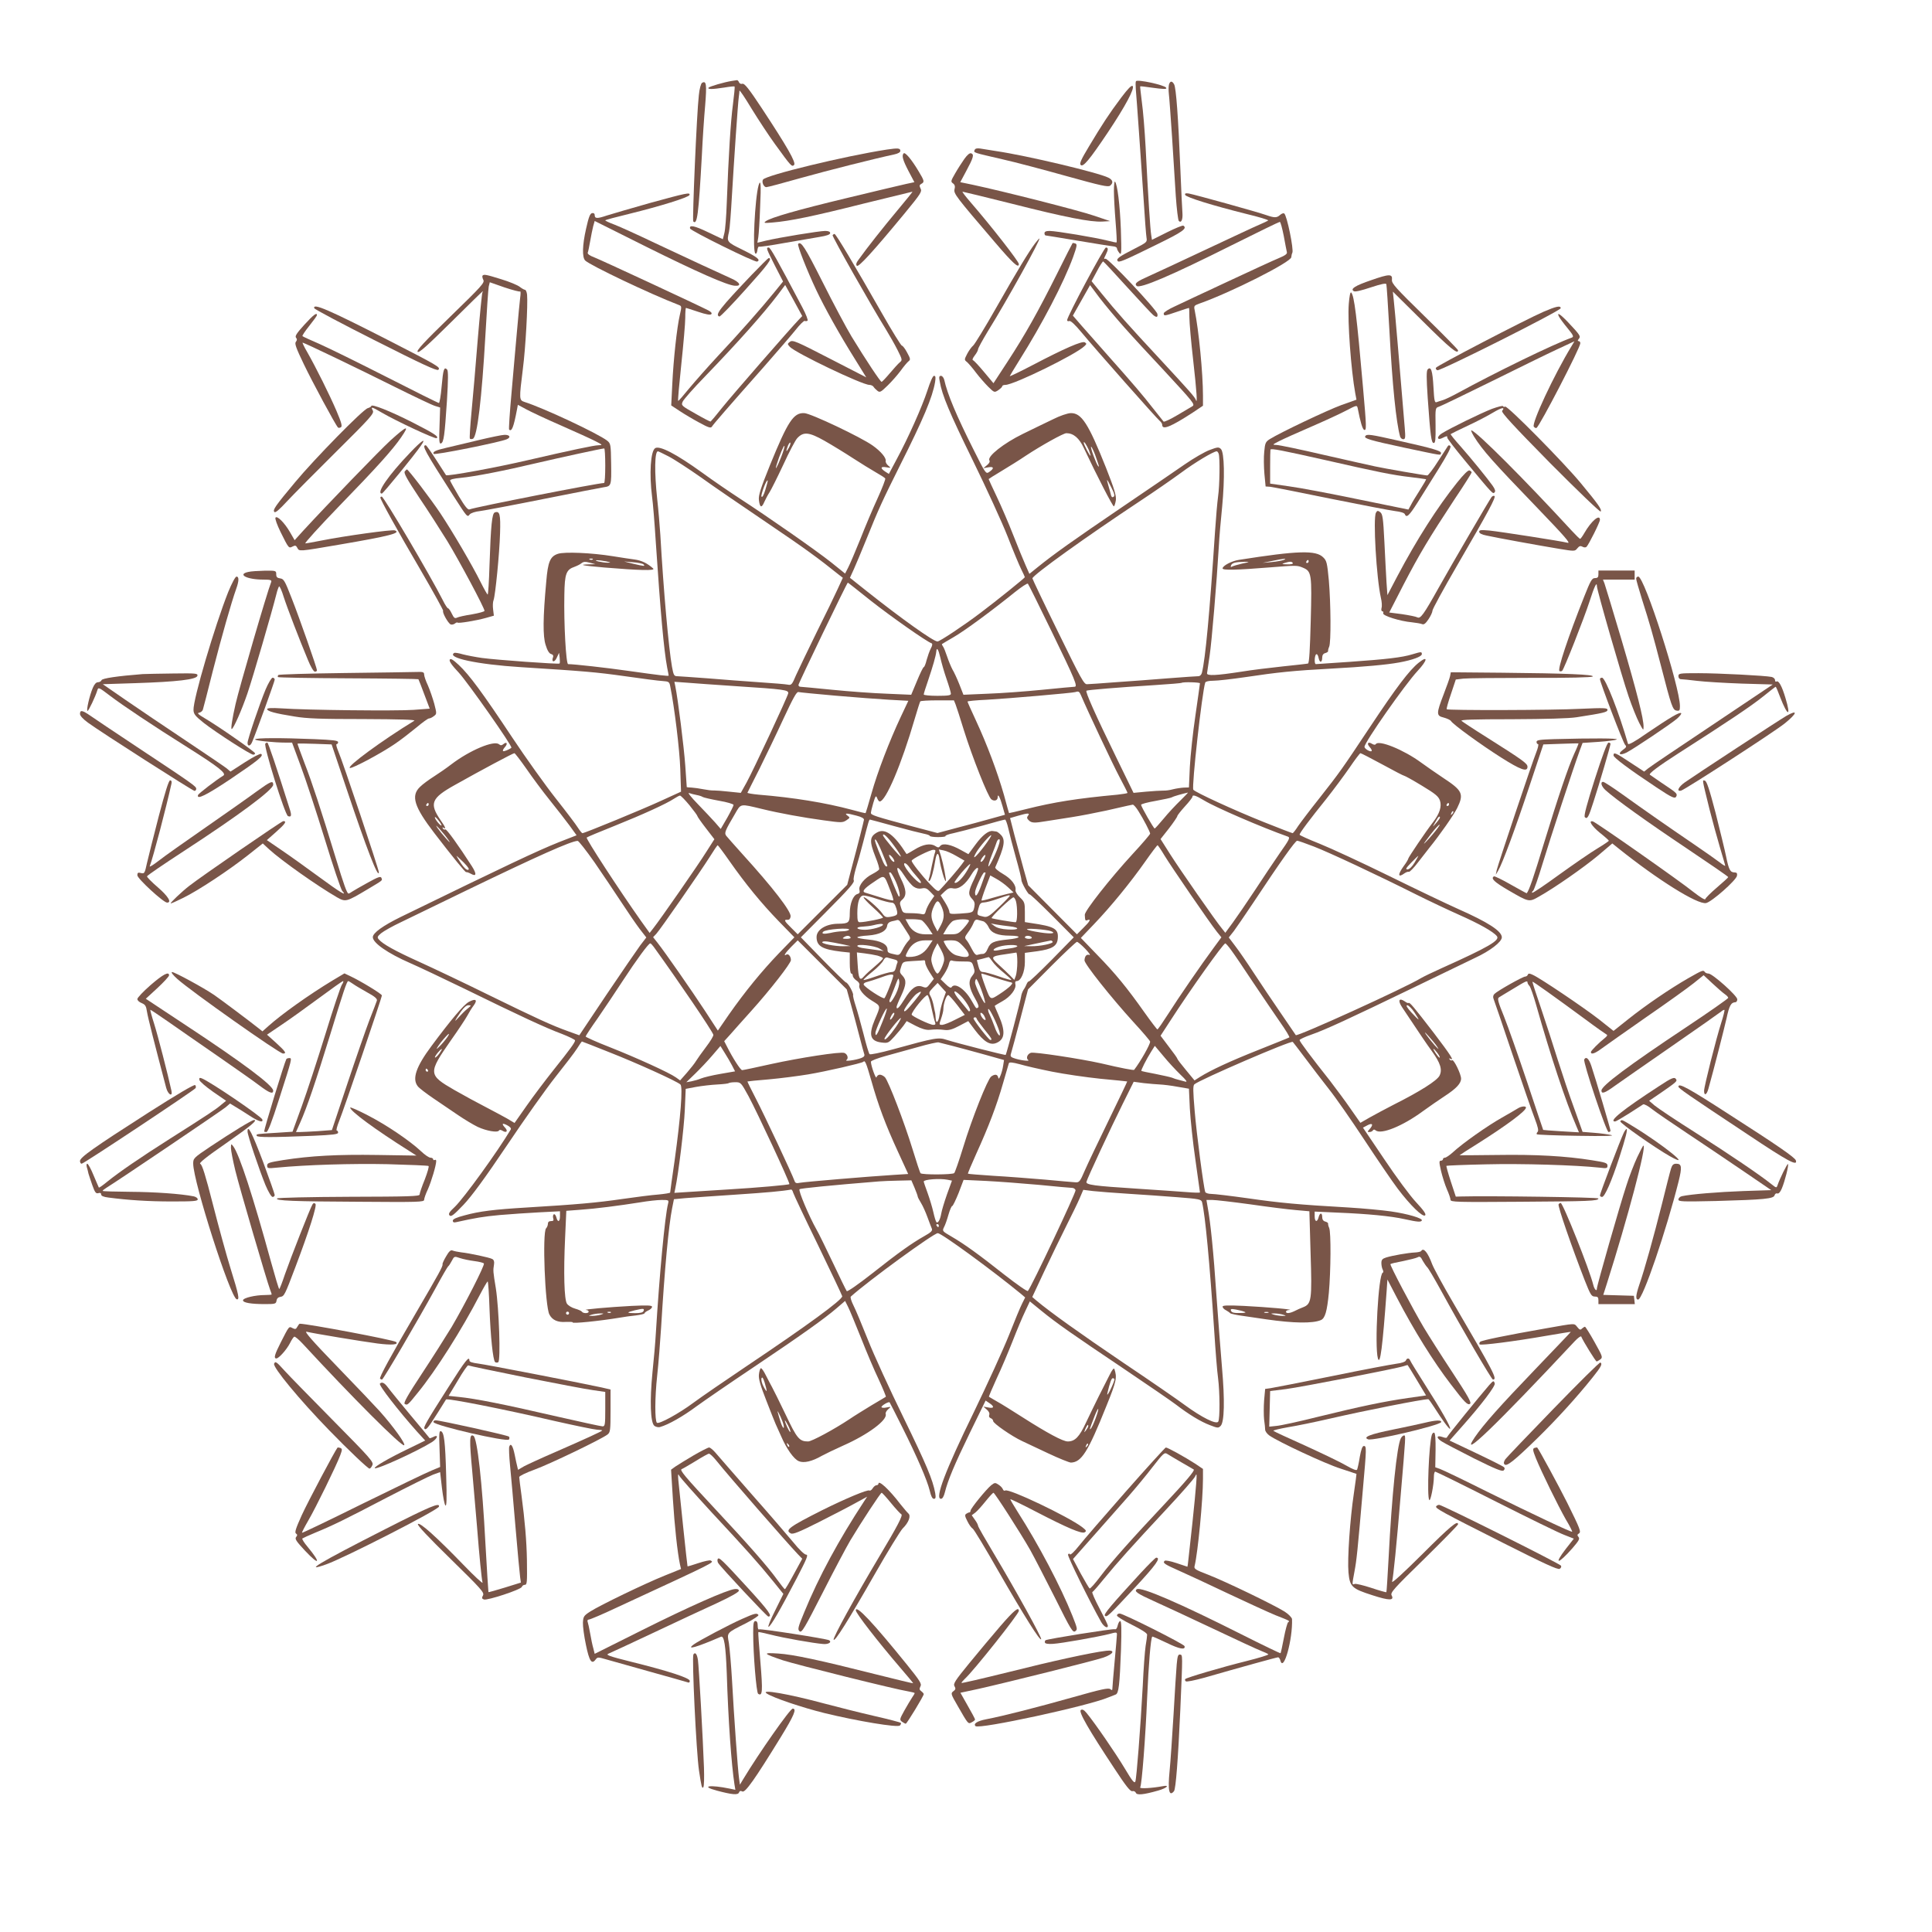 <?xml version="1.0" standalone="no"?>
<!DOCTYPE svg PUBLIC "-//W3C//DTD SVG 20010904//EN"
 "http://www.w3.org/TR/2001/REC-SVG-20010904/DTD/svg10.dtd">
<svg version="1.0" xmlns="http://www.w3.org/2000/svg"
 width="1280pt" height="1280pt" viewBox="0 0 1280 1280"
 preserveAspectRatio="xMidYMid meet">
<g transform="translate(0,1280) scale(0.1,-0.1)"
fill="#795548" stroke="none">
<path d="M4850 12264 c-52 -8 -150 -37 -156 -45 -7 -12 26 -11 105 1 35 6 65
9 68 7 2 -3 -3 -56 -11 -118 -15 -112 -29 -334 -41 -654 -3 -88 -10 -178 -16
-200 l-10 -40 -97 46 c-91 44 -127 51 -120 25 5 -16 428 -225 444 -219 26 10
1 30 -96 78 -106 52 -106 52 -90 120 5 22 13 128 19 235 13 221 40 622 46 660
2 14 4 31 4 39 1 7 37 -47 81 -120 45 -73 114 -178 154 -233 108 -149 112
-153 127 -139 15 15 -46 121 -214 376 -85 129 -115 166 -128 162 -10 -3 -19 1
-23 10 -3 8 -9 14 -13 14 -4 -1 -19 -3 -33 -5z"/>
<path d="M7526 12262 c-3 -5 -3 -28 -1 -53 6 -66 33 -453 51 -719 8 -129 17
-248 20 -265 5 -29 2 -31 -78 -72 -102 -52 -123 -67 -114 -81 8 -14 32 -4 264
110 168 82 200 105 172 123 -5 3 -54 -17 -108 -44 l-100 -50 -5 32 c-6 34 -20
246 -37 582 -6 110 -17 245 -25 300 -7 55 -12 101 -11 103 2 1 34 -2 72 -8 86
-12 107 -12 100 -1 -12 18 -191 57 -200 43z"/>
<path d="M4651 12251 c-7 -5 -17 -39 -21 -82 -14 -117 -44 -828 -37 -836 26
-26 35 41 57 437 5 107 15 257 22 333 11 137 8 165 -21 148z"/>
<path d="M7745 12241 c-3 -11 -4 -39 -1 -63 3 -24 12 -151 21 -283 8 -132 20
-310 25 -395 6 -85 15 -159 20 -164 16 -16 27 9 24 52 -2 20 -8 154 -14 297
-14 341 -28 532 -41 556 -13 24 -26 24 -34 0z"/>
<path d="M7428 12153 c-81 -108 -125 -176 -212 -321 -53 -88 -66 -116 -56
-125 16 -16 57 33 178 213 119 178 181 295 166 310 -7 7 -30 -16 -76 -77z"/>
<path d="M5875 11809 c-279 -43 -802 -170 -820 -199 -10 -16 5 -50 22 -50 8 0
110 27 226 60 182 51 487 128 622 157 24 5 40 14 40 23 0 19 -15 20 -90 9z"/>
<path d="M6457 11806 c-7 -18 -12 -16 183 -61 85 -19 277 -70 427 -112 227
-63 275 -74 288 -63 23 19 18 38 -12 53 -65 33 -539 146 -743 176 -41 7 -89
14 -106 17 -22 3 -33 0 -37 -10z"/>
<path d="M5987 11784 c-14 -15 -6 -44 32 -117 l39 -74 -56 -12 c-32 -7 -205
-48 -387 -92 -338 -81 -510 -131 -542 -155 -16 -12 -9 -13 47 -8 112 9 272 42
601 125 176 43 322 79 324 79 3 0 -42 -55 -98 -122 -96 -115 -203 -250 -257
-326 -17 -22 -21 -35 -13 -43 11 -11 108 95 317 348 106 129 116 144 105 164
-9 18 -8 24 5 31 22 12 21 19 -19 85 -44 74 -88 127 -98 117z"/>
<path d="M6389 11747 c-16 -23 -44 -66 -61 -96 -29 -50 -30 -55 -14 -66 12 -9
15 -20 10 -39 -7 -28 9 -49 265 -348 122 -143 161 -179 161 -147 0 17 -187
256 -318 407 -34 39 -59 72 -55 72 4 0 152 -36 328 -80 359 -91 521 -122 598
-118 l52 3 -110 37 c-99 34 -595 160 -801 204 l-82 17 38 71 c49 91 55 112 35
120 -10 4 -25 -8 -46 -37z"/>
<path d="M7380 11534 c0 -39 5 -130 11 -203 6 -73 9 -135 7 -137 -2 -2 -29 4
-61 12 -77 20 -340 64 -383 64 -24 0 -34 -5 -34 -15 0 -8 3 -15 8 -15 4 0 100
-16 214 -35 114 -19 219 -36 233 -37 14 -1 25 -7 25 -13 0 -6 7 -20 16 -31 14
-17 15 -4 10 156 -6 160 -23 300 -39 317 -4 3 -7 -25 -7 -63z"/>
<path d="M5026 11573 c-25 -87 -42 -443 -21 -453 6 -3 11 7 13 23 2 15 7 25
11 23 4 -3 79 8 167 24 87 15 192 33 232 40 50 8 72 16 72 26 0 9 -11 14 -33
14 -39 0 -307 -44 -391 -64 l-58 -14 6 37 c3 20 9 109 12 199 7 149 4 190 -10
145z"/>
<path d="M4309 11456 c-124 -35 -254 -73 -289 -84 -65 -22 -80 -21 -80 4 0 9
-7 14 -17 12 -14 -2 -23 -27 -40 -103 -25 -110 -27 -189 -6 -211 33 -32 431
-222 619 -294 21 -8 21 -10 8 -67 -19 -81 -42 -292 -50 -459 l-7 -140 56 -37
c30 -20 89 -55 130 -77 62 -34 77 -38 84 -26 9 15 97 117 345 397 86 98 180
207 209 243 28 36 56 63 61 60 4 -3 12 -2 18 1 5 3 -9 41 -34 88 -170 322
-212 397 -223 397 -19 0 -17 -5 41 -120 l54 -105 -61 -75 c-82 -101 -229 -268
-372 -420 -64 -69 -148 -164 -188 -212 -39 -48 -72 -86 -74 -84 -3 2 7 112 21
244 14 132 26 270 26 306 0 36 2 66 5 66 2 0 39 -12 81 -26 50 -17 80 -22 86
-16 7 7 0 15 -18 25 -76 39 -715 336 -757 352 -30 11 -46 23 -43 31 3 7 10 41
16 76 6 35 15 79 20 99 l10 35 342 -171 c334 -166 535 -255 586 -258 48 -4 35
23 -25 49 -87 39 -270 124 -502 233 -113 54 -234 109 -268 122 -35 13 -63 26
-63 29 0 3 71 22 158 43 207 51 394 109 400 125 6 19 -18 14 -259 -52z m986
-771 c-57 -59 -444 -503 -508 -583 -41 -52 -77 -94 -79 -95 -3 -1 -48 22 -100
52 -94 53 -96 55 -85 80 6 14 72 89 147 166 217 225 387 415 484 543 l48 64
57 -103 56 -103 -20 -21z"/>
<path d="M7852 11509 c5 -16 184 -71 404 -126 84 -20 150 -40 146 -44 -4 -3
-29 -15 -57 -27 -27 -11 -187 -86 -355 -165 -168 -79 -339 -159 -380 -177 -77
-34 -96 -48 -80 -64 21 -21 231 69 632 270 170 85 312 154 317 154 5 0 16 -42
26 -92 9 -51 19 -100 21 -109 3 -11 -12 -22 -53 -39 -32 -13 -184 -83 -338
-155 -154 -72 -313 -146 -352 -165 -40 -18 -73 -39 -73 -46 0 -19 5 -18 90 11
40 14 75 25 77 25 2 0 3 -28 3 -62 0 -35 11 -162 25 -283 24 -213 29 -296 18
-265 -8 21 -40 57 -242 275 -202 217 -290 316 -383 431 l-66 81 36 67 c19 37
38 65 41 64 4 -2 76 -79 161 -173 85 -93 161 -175 170 -182 22 -18 32 -16 28
7 -5 29 -328 372 -344 366 -12 -4 -11 0 1 24 18 36 19 50 2 50 -13 0 -257
-457 -257 -481 0 -6 6 -9 14 -6 9 4 39 -24 82 -76 91 -110 497 -569 518 -586
9 -7 16 -19 16 -26 0 -36 57 -13 203 82 l67 45 0 66 c0 149 -28 436 -55 567
-6 28 -4 31 32 44 203 71 608 275 608 307 1 11 4 24 7 29 11 19 -36 250 -54
261 -5 3 -17 -1 -27 -10 -22 -20 -37 -20 -92 -1 -55 20 -474 136 -513 143 -21
3 -27 1 -24 -9z m-406 -875 c54 -61 175 -192 268 -291 197 -213 205 -223 185
-235 -8 -5 -52 -31 -98 -58 -47 -28 -88 -47 -92 -43 -4 5 -35 44 -70 88 -68
87 -123 152 -299 350 -64 72 -142 160 -174 197 l-58 67 57 101 57 101 62 -83
c35 -46 108 -133 162 -194z"/>
<path d="M5516 11242 c-4 -8 255 -466 352 -622 25 -41 61 -104 79 -140 31 -62
32 -66 15 -80 -10 -8 -40 -41 -66 -72 -27 -32 -52 -58 -55 -58 -8 0 -103 143
-199 300 -35 58 -122 221 -193 363 -116 230 -142 271 -161 251 -8 -7 59 -177
120 -306 56 -118 152 -291 258 -460 l73 -118 -243 125 c-219 113 -244 124
-262 111 -18 -14 -18 -15 -1 -34 37 -40 479 -252 527 -252 11 0 23 -6 27 -12
4 -7 16 -19 26 -27 16 -13 23 -9 68 35 28 27 67 72 87 99 20 28 43 55 52 62
13 10 12 17 -10 57 -13 25 -29 46 -35 46 -5 0 -66 98 -134 218 -183 321 -303
522 -312 522 -4 0 -10 -4 -13 -8z"/>
<path d="M6858 11188 c-41 -54 -117 -179 -258 -427 -73 -129 -142 -241 -152
-250 -11 -9 -29 -34 -40 -55 -20 -39 -20 -40 -1 -55 10 -9 38 -41 60 -71 23
-30 60 -72 81 -93 39 -38 40 -39 66 -22 14 10 26 21 26 26 0 5 9 9 21 9 56 0
470 203 524 257 15 14 15 17 2 25 -19 10 -134 -40 -344 -150 -84 -44 -153 -77
-153 -74 0 2 29 50 64 106 150 238 294 514 356 684 25 71 28 84 14 89 -8 3
-16 4 -18 2 -2 -2 -48 -92 -101 -199 -126 -252 -212 -406 -329 -585 l-94 -144
-62 74 c-34 41 -67 76 -73 78 -7 2 -3 14 11 32 12 15 22 34 22 41 0 7 29 60
64 118 128 206 355 616 342 616 -2 0 -15 -15 -28 -32z"/>
<path d="M4980 10979 c-213 -224 -245 -266 -214 -276 6 -2 85 80 177 183 146
162 178 205 149 204 -4 -1 -54 -51 -112 -111z"/>
<path d="M3197 10974 c-3 -4 -1 -16 5 -28 10 -19 -9 -40 -218 -243 -173 -168
-226 -225 -217 -234 9 -9 62 39 220 195 114 113 209 206 211 206 2 0 1 -4 -2
-8 -3 -5 -17 -146 -31 -313 -13 -167 -32 -382 -41 -477 -9 -95 -14 -175 -11
-178 3 -4 13 -4 20 -1 29 11 59 266 83 687 9 162 19 307 22 322 l7 28 97 -34
c54 -18 100 -30 104 -27 4 3 4 -16 0 -44 -3 -27 -13 -126 -21 -220 -8 -93 -25
-277 -36 -408 -12 -131 -19 -240 -16 -243 17 -17 30 16 52 132 l6 32 54 -29
c29 -16 133 -65 232 -108 98 -43 201 -90 228 -104 49 -25 49 -26 19 -27 -27 0
-183 -33 -464 -98 -209 -49 -537 -109 -545 -100 -1 2 -30 47 -65 101 -34 53
-65 97 -69 97 -28 0 -9 -35 183 -335 92 -143 92 -144 108 -123 8 9 37 19 68
22 30 4 222 40 426 81 204 41 382 75 395 77 49 7 50 11 48 154 -2 131 -3 136
-27 155 -61 47 -418 215 -547 256 -36 12 -36 17 -11 218 18 137 34 428 28 493
-2 17 -8 32 -14 32 -5 0 -21 9 -35 20 -14 11 -69 34 -122 50 -100 31 -114 34
-124 24z m813 -1259 c0 -63 -3 -115 -8 -115 -40 0 -851 -159 -892 -175 -11 -4
-31 22 -70 87 -30 51 -56 98 -58 104 -2 7 24 14 70 18 94 9 288 47 503 98 154
36 429 96 448 97 4 1 7 -51 7 -114z"/>
<path d="M9085 10944 c-106 -36 -141 -58 -116 -73 9 -6 50 4 113 25 70 23 100
29 103 21 2 -7 11 -142 20 -302 20 -374 45 -613 71 -707 3 -10 12 -18 21 -18
14 0 15 11 10 73 -29 349 -67 803 -73 848 l-6 57 201 -199 c178 -177 231 -220
231 -190 0 5 -99 106 -220 224 -195 191 -221 219 -218 244 4 39 -17 39 -137
-3z"/>
<path d="M8936 10786 c-9 -113 15 -438 43 -592 l8 -42 -101 -36 c-95 -35 -402
-181 -473 -225 -28 -18 -32 -26 -37 -83 -4 -35 -3 -101 1 -147 l8 -84 30 -2
c17 -2 197 -37 400 -79 204 -41 396 -78 428 -82 35 -4 61 -12 64 -20 11 -28
29 -11 83 74 30 48 94 150 142 227 59 95 84 143 77 150 -7 7 -12 6 -17 -1 -4
-6 -33 -52 -66 -102 -32 -51 -64 -92 -70 -92 -15 0 -288 47 -346 60 -25 5
-175 39 -334 75 -159 37 -302 67 -319 67 -29 1 -28 2 19 26 27 14 121 56 209
94 88 38 192 86 232 107 71 37 73 38 78 17 18 -93 32 -140 43 -144 16 -5 16
14 -8 284 -41 470 -58 606 -78 626 -6 6 -12 -25 -16 -76z m-156 -1034 c347
-79 444 -99 565 -113 55 -7 101 -13 103 -14 2 -2 -17 -34 -41 -72 -25 -39 -52
-83 -60 -100 l-16 -29 -333 68 c-183 38 -389 77 -458 86 l-125 18 0 110 c0 60
1 112 2 115 4 10 78 -5 363 -69z"/>
<path d="M2082 10758 c2 -7 185 -104 407 -216 303 -153 406 -201 415 -192 16
17 4 24 -341 201 -386 197 -492 243 -481 207z"/>
<path d="M10225 10734 c-117 -51 -708 -358 -712 -371 -2 -6 2 -13 10 -16 18
-7 817 394 817 411 0 19 -29 13 -115 -24z"/>
<path d="M2016 10648 c-50 -55 -63 -75 -55 -85 8 -9 8 -17 -1 -28 -9 -11 1
-40 53 -148 57 -119 209 -401 226 -419 3 -4 12 -3 19 1 11 6 5 29 -28 107 -46
108 -138 292 -195 392 -20 34 -33 62 -30 62 10 0 366 -171 610 -293 127 -63
246 -120 266 -126 l35 -11 -4 -121 c-4 -100 -2 -121 9 -117 19 6 25 52 40 281
9 147 9 201 1 209 -20 20 -26 1 -36 -112 -5 -61 -14 -110 -18 -110 -5 0 -160
77 -346 172 -185 94 -386 193 -445 219 -60 26 -111 49 -113 52 -3 3 17 33 45
68 28 35 51 67 51 71 0 20 -23 3 -84 -64z"/>
<path d="M10330 10700 c6 -11 31 -45 56 -75 39 -48 42 -56 27 -62 -123 -44
-501 -228 -761 -370 -35 -19 -75 -38 -90 -43 -15 -4 -34 -11 -43 -14 -14 -6
-17 7 -22 100 -6 108 -16 139 -38 117 -9 -9 -9 -56 0 -190 18 -255 24 -298 40
-298 11 0 13 24 12 117 -2 114 -1 116 21 123 13 4 167 78 343 165 176 87 373
184 438 214 l118 55 -19 -32 c-117 -192 -267 -514 -250 -534 6 -7 14 -11 18
-8 22 14 290 531 290 561 0 8 -5 14 -11 14 -8 0 -7 5 1 15 14 17 10 24 -74
113 -52 54 -75 67 -56 32z"/>
<path d="M6144 10212 c-35 -107 -127 -314 -205 -458 l-50 -94 -25 16 c-34 23
-30 35 9 28 31 -5 31 -5 12 11 -11 9 -19 23 -17 31 4 20 -31 63 -86 102 -75
54 -411 214 -454 215 -71 3 -108 -54 -226 -343 -63 -156 -78 -203 -74 -233 6
-51 18 -55 36 -12 9 20 24 48 34 63 10 15 51 97 91 182 39 85 81 165 93 177
41 44 77 41 180 -17 51 -29 136 -81 188 -115 52 -34 121 -76 152 -94 32 -18
60 -36 63 -41 3 -4 -20 -64 -51 -132 -31 -67 -83 -190 -115 -272 -33 -82 -69
-166 -80 -187 l-20 -39 -92 74 c-98 78 -416 300 -607 424 -63 41 -176 118
-250 172 -169 122 -279 179 -309 161 -31 -19 -40 -170 -21 -321 6 -41 17 -178
25 -305 31 -462 53 -709 75 -827 6 -28 10 -52 10 -54 0 -5 -60 2 -265 31 -146
21 -362 45 -401 45 -14 0 -29 268 -25 460 2 139 12 166 68 185 16 6 37 16 46
24 13 10 25 11 54 3 l38 -10 -44 -1 c-75 -2 -42 -8 104 -21 232 -19 338 -22
323 -7 -38 35 -78 54 -123 60 -27 4 -93 13 -145 22 -143 23 -319 30 -363 16
-52 -17 -67 -52 -78 -185 -22 -239 -23 -361 -4 -419 11 -37 24 -57 36 -60 12
-3 17 -11 13 -21 -13 -33 9 -38 24 -5 l16 34 4 -33 c2 -19 2 -36 -1 -38 -5 -6
-420 24 -515 37 -42 6 -99 17 -126 24 -27 8 -52 12 -57 9 -52 -32 154 -76 441
-94 426 -27 498 -33 690 -60 113 -16 225 -31 250 -32 42 -3 45 -5 51 -38 27
-133 62 -419 66 -545 l5 -150 -129 -59 c-123 -57 -510 -216 -524 -216 -4 0
-17 16 -30 36 -12 20 -78 107 -146 193 -68 86 -199 269 -290 406 -198 298
-283 413 -353 479 -39 36 -54 45 -60 36 -6 -10 13 -37 60 -87 59 -64 358 -489
348 -497 -14 -12 -51 -27 -55 -22 -4 3 2 15 12 26 21 23 13 39 -10 20 -11 -9
-18 -10 -29 -1 -33 28 -194 -40 -316 -133 -31 -24 -83 -60 -116 -81 -32 -20
-74 -51 -91 -68 -62 -59 -40 -131 95 -307 125 -163 204 -259 210 -258 4 1 17
-3 30 -10 38 -22 42 -4 9 48 -88 137 -169 250 -177 245 -5 -3 -12 0 -16 6 -4
8 -3 9 4 5 19 -12 14 3 -19 50 -76 111 -62 146 94 233 176 99 386 211 395 211
4 0 40 -47 80 -104 39 -57 109 -151 155 -208 46 -57 104 -132 130 -167 l47
-65 -118 -46 c-147 -59 -339 -150 -1047 -495 -118 -58 -185 -106 -185 -134 0
-38 99 -107 248 -172 53 -23 216 -100 362 -171 355 -174 537 -259 643 -298 48
-19 87 -38 87 -43 0 -13 -31 -56 -142 -195 -54 -68 -135 -175 -179 -238 l-80
-114 -52 31 c-29 16 -92 50 -142 76 -49 25 -141 75 -204 111 -175 101 -176
111 -24 329 49 69 97 142 108 162 11 21 30 52 43 69 28 38 14 49 -32 24 -34
-18 -122 -123 -248 -293 -102 -137 -129 -217 -90 -266 9 -12 55 -47 102 -79
47 -32 121 -82 165 -112 44 -30 103 -65 130 -78 58 -27 131 -39 140 -25 4 7
12 7 25 -1 26 -16 37 -2 17 20 -26 28 -20 34 13 17 19 -10 28 -20 24 -28 -87
-146 -309 -453 -371 -513 -38 -35 -44 -47 -34 -57 10 -10 28 4 91 70 55 58
141 175 289 395 115 172 260 376 321 453 61 77 126 161 143 188 16 26 31 47
32 47 2 0 83 -32 181 -71 181 -71 448 -192 472 -214 17 -15 1 -219 -38 -500
-17 -115 -30 -213 -30 -216 0 -3 -35 -9 -78 -13 -43 -3 -152 -17 -242 -30
-164 -24 -298 -36 -630 -56 -218 -13 -314 -25 -412 -52 -54 -14 -78 -25 -78
-35 0 -11 7 -14 23 -10 126 28 179 37 287 47 69 6 187 14 263 18 l137 7 0 -32
c0 -39 -15 -44 -24 -8 -4 14 -11 23 -17 20 -5 -4 -7 -15 -4 -26 5 -15 1 -19
-14 -19 -14 0 -21 -6 -21 -18 0 -10 -6 -24 -12 -30 -26 -26 -7 -518 22 -571
19 -37 55 -53 109 -49 27 1 47 0 45 -3 -6 -10 178 9 311 31 28 5 76 12 108 15
31 4 57 10 57 14 0 4 11 13 25 19 14 6 25 17 25 24 0 10 -29 11 -137 6 -149
-8 -329 -24 -300 -27 9 0 17 -5 17 -11 0 -13 -37 -13 -45 0 -3 5 -24 14 -45
20 -22 6 -46 21 -54 33 -18 28 -23 203 -12 438 l8 177 92 7 c103 7 257 27 396
49 52 9 117 16 144 16 47 0 48 -1 42 -25 -21 -84 -57 -468 -81 -860 -3 -55
-13 -170 -22 -255 -19 -192 -14 -337 13 -357 10 -7 27 -11 38 -7 54 15 151 70
241 137 55 40 224 156 375 257 323 217 473 324 552 392 l57 49 19 -38 c11 -21
49 -114 86 -206 36 -92 89 -217 118 -277 28 -61 49 -112 47 -114 -2 -1 -44
-27 -94 -56 -49 -30 -116 -71 -148 -93 -101 -67 -249 -147 -273 -147 -58 0
-74 19 -150 180 -41 85 -81 166 -89 180 -8 14 -26 49 -41 78 -14 29 -29 50
-34 47 -4 -3 -10 -21 -12 -42 -3 -28 9 -70 49 -172 29 -75 57 -145 62 -156 5
-11 21 -47 36 -80 36 -84 85 -153 118 -166 33 -14 88 -1 152 36 22 12 86 43
142 68 163 72 294 169 281 209 -3 7 5 21 16 31 21 18 21 18 -11 12 -18 -4 -33
-2 -33 3 0 10 48 38 54 31 2 -2 40 -77 84 -165 98 -196 165 -351 182 -421 8
-35 17 -53 27 -53 12 0 14 8 9 38 -16 88 -57 186 -211 502 -90 184 -196 415
-235 514 -39 98 -82 201 -96 228 -14 28 -22 54 -17 58 118 106 549 420 576
420 25 0 361 -246 551 -402 l28 -24 -20 -40 c-11 -21 -50 -115 -87 -209 -37
-93 -143 -325 -235 -515 -188 -385 -258 -570 -216 -570 10 0 19 15 26 43 20
80 63 183 166 395 l104 213 25 -17 c35 -23 31 -37 -7 -29 l-33 6 23 -20 c13
-11 20 -25 16 -35 -4 -10 0 -18 10 -22 9 -3 16 -12 16 -19 0 -15 124 -101 191
-132 24 -12 103 -48 174 -82 72 -34 140 -61 150 -61 70 2 113 70 234 372 69
170 73 192 54 248 -3 9 -15 -5 -32 -40 -15 -30 -47 -93 -71 -140 -23 -47 -62
-126 -85 -175 -44 -95 -73 -125 -121 -125 -32 0 -136 56 -299 160 -66 42 -142
90 -170 105 -27 16 -51 30 -53 31 -2 1 21 55 51 121 31 65 78 177 106 248 28
72 65 160 83 197 l31 66 76 -62 c103 -84 205 -155 546 -384 160 -108 315 -214
345 -237 86 -66 165 -114 226 -137 51 -20 56 -20 71 -5 25 25 28 171 9 387 -9
102 -25 318 -37 480 -19 284 -39 482 -58 583 l-8 47 39 0 c21 0 134 -13 251
-29 117 -17 253 -34 302 -38 l90 -8 8 -280 c10 -309 6 -334 -50 -356 -16 -6
-41 -17 -56 -25 -33 -16 -57 -18 -57 -4 0 6 10 11 23 11 35 3 -145 19 -301 27
-109 5 -142 4 -142 -5 0 -7 10 -18 23 -24 12 -7 24 -15 27 -19 3 -4 43 -13 90
-19 47 -7 114 -17 150 -22 180 -26 307 -28 361 -5 28 12 41 57 53 181 13 144
15 402 2 430 -5 11 -8 24 -7 28 1 5 -8 11 -19 14 -13 3 -20 14 -20 29 0 32
-16 31 -24 -1 -9 -35 -26 -31 -26 7 l0 31 154 -7 c197 -8 352 -23 441 -43 86
-19 109 -21 115 -9 8 14 -93 44 -204 60 -55 8 -182 20 -281 26 -334 19 -459
31 -667 61 -114 16 -223 29 -243 29 -19 0 -38 6 -40 13 -11 31 -58 389 -70
537 -11 130 -12 167 -2 176 34 30 643 293 652 281 2 -1 38 -49 82 -107 43 -58
114 -150 157 -205 44 -55 149 -206 234 -335 85 -129 185 -276 222 -325 83
-110 167 -192 182 -177 8 8 -10 33 -60 87 -39 41 -134 170 -211 285 l-141 209
30 16 c34 18 41 4 13 -27 -14 -16 -15 -18 0 -18 9 0 19 5 22 10 5 8 11 8 19 1
36 -30 180 29 313 127 43 31 109 77 146 101 75 49 107 83 107 115 0 30 -48
128 -59 122 -5 -4 -13 -1 -17 5 -4 8 -3 9 4 5 31 -19 2 25 -109 171 -134 174
-160 205 -167 198 -3 -2 -14 2 -24 10 -39 27 -49 7 -19 -38 118 -177 160 -240
198 -292 57 -79 70 -122 50 -162 -17 -33 -129 -104 -302 -191 -55 -28 -127
-67 -161 -86 l-61 -35 -63 90 c-34 50 -97 134 -138 188 -127 160 -202 261
-202 270 0 5 34 21 77 36 95 33 256 108 668 307 176 85 363 175 416 201 102
47 179 107 179 137 0 41 -91 100 -290 188 -74 33 -281 132 -460 220 -179 88
-385 183 -457 212 -73 29 -133 56 -133 60 0 11 69 103 177 237 49 62 118 155
154 207 35 52 68 95 72 96 5 0 70 -34 146 -75 75 -41 140 -75 145 -75 4 0 57
-29 116 -65 91 -55 110 -71 120 -99 13 -39 -2 -86 -45 -142 -48 -62 -165 -235
-165 -243 0 -4 -13 -27 -30 -49 -41 -57 -39 -80 5 -48 11 8 24 12 30 10 5 -1
33 27 60 63 28 36 61 79 74 95 70 86 162 218 185 264 46 94 36 116 -92 200
-48 32 -114 78 -147 102 -114 84 -281 152 -300 122 -4 -6 -13 -5 -25 2 -27 17
-37 2 -15 -22 10 -11 16 -23 12 -26 -8 -8 -47 15 -47 28 0 30 269 414 352 503
66 71 71 105 8 55 -62 -49 -151 -167 -321 -423 -188 -283 -202 -303 -339 -477
-59 -74 -121 -156 -139 -182 -17 -27 -34 -48 -37 -48 -3 0 -90 33 -192 74
-193 77 -456 198 -466 214 -12 20 58 646 79 710 3 7 23 12 54 12 28 0 124 11
213 24 213 32 321 43 563 56 224 12 373 26 455 41 88 16 150 39 150 55 0 17
-3 17 -63 -1 -68 -21 -174 -33 -417 -50 -118 -8 -218 -15 -222 -15 -12 0 -9
58 2 65 6 4 13 -7 16 -24 7 -35 24 -32 24 3 0 15 7 26 20 29 11 3 20 9 19 14
-1 4 2 17 7 28 13 28 11 285 -2 439 -11 115 -14 131 -37 153 -48 49 -169 45
-557 -16 -49 -7 -110 -39 -110 -57 0 -13 91 -11 315 7 174 14 179 14 217 -2
58 -24 60 -42 52 -351 -5 -190 -10 -281 -18 -284 -6 -2 -81 -10 -166 -19 -85
-9 -209 -24 -275 -35 -169 -26 -231 -29 -228 -10 1 8 9 60 17 115 14 93 47
487 61 725 3 58 13 176 22 262 18 189 15 360 -8 383 -14 14 -21 14 -74 -6 -33
-12 -107 -55 -165 -95 -58 -40 -249 -171 -425 -290 -309 -210 -442 -304 -553
-394 l-52 -42 -26 59 c-14 32 -51 121 -81 198 -30 77 -79 191 -109 254 -30 63
-54 115 -54 117 0 1 39 26 88 55 48 29 119 73 157 99 103 68 250 150 270 150
47 0 85 -32 116 -99 86 -183 193 -390 199 -386 4 3 10 22 13 42 3 30 -10 73
-65 213 -118 296 -163 365 -235 363 -21 -1 -72 -18 -117 -41 -45 -21 -134 -65
-200 -97 -125 -61 -237 -149 -221 -175 5 -8 -1 -20 -16 -32 l-24 -20 33 6 c38
7 40 -8 4 -32 -20 -13 -23 -9 -100 145 -116 230 -176 374 -196 466 -4 15 -13
27 -22 27 -12 0 -14 -8 -8 -37 15 -90 65 -209 219 -523 90 -184 194 -411 231
-505 36 -93 77 -191 90 -217 13 -26 24 -50 24 -52 0 -5 -186 -155 -295 -237
-108 -82 -269 -189 -284 -189 -27 0 -240 152 -468 333 l-112 89 26 57 c14 31
50 117 80 191 87 216 109 262 225 495 155 308 216 453 233 553 5 32 4 42 -7
42 -8 0 -25 -39 -44 -98z m-918 -379 c-18 -33 -21 -26 -6 13 6 15 13 24 16 21
3 -3 -1 -18 -10 -34z m1988 -15 c8 -21 13 -38 11 -38 -6 0 -45 76 -45 87 0 14
18 -13 34 -49z m-2039 -47 c-27 -68 -44 -97 -29 -48 18 60 47 128 51 123 3 -3
-7 -37 -22 -75z m2080 17 c28 -80 29 -83 21 -77 -11 10 -55 129 -47 129 4 0
15 -24 26 -52z m-2827 -11 c34 -17 131 -80 215 -139 83 -60 283 -196 442 -304
247 -167 335 -231 478 -346 l21 -16 -34 -74 c-18 -40 -81 -170 -140 -288 -58
-118 -119 -246 -136 -283 -26 -62 -31 -68 -54 -63 -14 3 -99 10 -190 16 -91 6
-245 18 -343 26 -99 7 -189 14 -201 14 -20 0 -24 8 -34 63 -22 124 -56 503
-77 872 -4 61 -13 169 -21 240 -19 178 -17 315 5 315 3 0 34 -15 69 -33z
m3646 17 c9 -24 7 -210 -4 -284 -5 -36 -14 -139 -20 -230 -36 -546 -64 -845
-87 -937 -3 -13 -13 -23 -23 -23 -10 0 -101 -6 -202 -14 -100 -8 -257 -20
-348 -26 -91 -7 -175 -13 -188 -13 -20 -2 -40 35 -192 346 -94 191 -170 351
-170 355 2 22 356 276 720 517 85 56 205 139 265 183 93 69 214 141 236 142 4
0 10 -7 13 -16z m-3003 -238 c-11 -37 -21 -54 -26 -46 -6 10 33 115 41 107 2
-2 -5 -29 -15 -61z m2293 12 c20 -39 23 -54 13 -60 -7 -5 -13 -1 -16 10 -2 9
-9 36 -16 59 -7 24 -12 43 -10 43 2 0 15 -23 29 -52z m-3437 -474 c-3 -3 -12
-4 -19 -1 -8 3 -5 6 6 6 11 1 17 -2 13 -5z m4577 -4 c-11 -4 -47 -11 -80 -14
l-59 -5 65 13 c76 16 103 18 74 6z m-4489 -9 c34 -7 35 -9 10 -9 -16 0 -43 4
-60 8 -42 11 -1 11 50 1z m4655 -1 c0 -5 -5 -10 -11 -10 -5 0 -7 5 -4 10 3 6
8 10 11 10 2 0 4 -4 4 -10z m-4407 -19 c14 -14 5 -13 -68 4 l-60 15 59 -5 c32
-2 64 -9 69 -14z m3966 5 c-30 -7 -60 -16 -67 -20 -8 -5 -10 -2 -6 8 6 17 30
23 89 24 38 0 37 -1 -16 -12z m336 4 c4 -6 -11 -10 -37 -9 -36 1 -39 2 -18 9
36 11 48 11 55 0z m-2793 -252 c131 -103 367 -269 400 -280 7 -3 5 -16 -5 -34
-9 -17 -21 -52 -28 -77 -6 -26 -15 -47 -19 -47 -4 0 -24 -41 -45 -92 l-38 -91
-161 7 c-89 3 -251 15 -361 26 -110 11 -206 20 -212 20 -7 0 -13 5 -13 12 0
11 322 678 327 678 2 0 71 -55 155 -122z m1196 -203 c156 -321 174 -365 151
-365 -8 0 -104 -9 -214 -20 -110 -11 -272 -23 -361 -26 l-161 -7 -27 69 c-15
38 -36 83 -46 99 -9 17 -25 55 -35 85 -10 30 -22 61 -28 68 -5 7 -8 14 -6 15
2 2 38 23 79 47 74 43 249 172 404 297 44 35 82 60 86 56 4 -4 75 -147 158
-318z m-738 -172 c7 -32 25 -95 41 -141 16 -46 29 -90 29 -98 0 -11 -18 -14
-90 -14 -50 0 -90 4 -90 9 0 6 13 47 29 93 31 92 52 164 54 191 3 33 14 16 27
-40z m-1355 -189 c324 -21 351 -25 347 -48 -5 -25 -231 -509 -276 -591 l-38
-68 -77 8 c-42 5 -87 8 -101 8 -14 -1 -45 3 -70 8 -25 5 -60 10 -77 11 -18 1
-33 2 -33 3 0 0 -5 65 -10 144 -9 125 -48 436 -66 525 l-6 29 83 -6 c46 -4
192 -14 324 -23z m3075 19 c0 -5 -14 -100 -30 -213 -17 -113 -33 -266 -37
-341 l-6 -136 -34 -1 c-18 -1 -51 -6 -71 -11 -21 -6 -51 -10 -67 -9 -17 0 -67
-3 -112 -7 l-83 -8 -114 234 c-138 282 -207 437 -198 443 8 5 200 21 452 37
96 6 177 13 179 15 8 7 121 4 121 -3z m-2415 -82 c127 -11 287 -23 356 -27
l127 -7 -50 -106 c-76 -162 -154 -365 -194 -507 -20 -71 -38 -130 -39 -131 0
-2 -42 8 -92 22 -176 47 -384 81 -616 100 -43 4 -77 10 -75 13 2 4 37 75 79
157 41 83 113 232 159 332 64 137 88 182 100 178 8 -2 119 -13 245 -24z m1627
2 c45 -106 210 -456 254 -539 30 -56 54 -104 54 -107 0 -3 -30 -8 -67 -12
-269 -25 -419 -49 -603 -95 -63 -16 -115 -28 -115 -27 -1 1 -16 56 -34 122
-43 150 -112 334 -185 491 -31 66 -56 123 -56 126 0 3 57 9 128 12 142 8 571
45 587 51 20 7 26 4 37 -22z m-831 -60 c6 -16 31 -92 55 -171 56 -179 160
-442 182 -458 20 -15 42 -7 42 14 0 29 16 -1 32 -59 l16 -57 -97 -27 c-53 -15
-153 -42 -223 -60 l-127 -34 -163 43 c-247 66 -278 76 -278 90 0 7 7 37 16 67
14 47 18 51 25 32 5 -13 12 -23 17 -23 40 0 144 244 233 550 17 58 33 108 36
113 2 4 54 7 114 7 l109 0 11 -27z m-1716 -600 c17 -3 35 -9 40 -13 6 -4 54
-15 108 -25 54 -9 97 -22 97 -28 0 -6 -19 -44 -42 -85 l-43 -74 -38 44 c-21
23 -73 79 -115 122 -43 44 -68 76 -57 72 11 -4 34 -10 50 -13z m3205 -37 c-30
-29 -80 -82 -110 -119 -30 -36 -57 -66 -60 -66 -6 -1 -90 145 -90 157 0 5 44
17 97 26 54 10 102 20 108 24 8 6 73 24 105 31 3 0 -20 -23 -50 -53z m-3252
-31 c28 -35 52 -67 52 -71 0 -4 25 -40 56 -80 l57 -74 -53 -83 c-54 -87 -306
-449 -351 -506 l-25 -32 -56 78 c-147 208 -368 547 -361 554 4 4 88 39 186 78
187 75 342 146 392 179 17 11 35 21 40 21 6 0 34 -29 63 -64z m3411 31 c74
-45 379 -177 554 -239 16 -6 9 -20 -54 -109 -39 -57 -114 -168 -166 -248 -53
-80 -118 -175 -145 -212 l-50 -68 -22 28 c-39 46 -279 391 -345 495 l-62 98
56 71 c30 39 55 76 55 81 0 5 23 34 50 64 28 30 50 59 50 64 0 16 21 10 79
-25z m-5139 -26 c0 -5 -5 -10 -11 -10 -5 0 -7 5 -4 10 3 6 8 10 11 10 2 0 4
-4 4 -10z m6760 0 c0 -5 -5 -10 -11 -10 -5 0 -7 5 -4 10 3 6 8 10 11 10 2 0 4
-4 4 -10z m-4550 -30 c110 -27 268 -56 408 -75 116 -16 124 -16 149 0 25 17
26 18 8 31 -24 18 -7 18 60 0 32 -8 50 -18 49 -27 -2 -13 -34 -141 -88 -343
l-23 -88 -164 -164 -164 -164 -42 42 c-47 46 -52 56 -26 54 12 -1 19 7 21 22
5 33 -119 193 -318 412 -52 58 -101 113 -108 122 -15 19 -9 33 57 145 41 71
31 69 181 33z m2493 -15 c33 -52 77 -137 77 -148 0 -5 -52 -66 -116 -135 -149
-162 -319 -378 -317 -403 2 -38 3 -41 18 -35 26 10 16 -9 -28 -52 l-42 -42
-162 163 -161 162 -31 110 c-17 61 -43 161 -60 222 l-29 113 51 15 c66 19 83
20 68 1 -9 -11 -8 -18 4 -30 19 -19 36 -20 119 -6 34 5 108 17 166 26 58 9
161 29 230 44 149 34 162 37 175 39 6 0 23 -19 38 -44z m2078 -18 c-10 -9 -11
-8 -5 6 3 10 9 15 12 12 3 -3 0 -11 -7 -18z m-6696 -76 c-6 -5 -44 41 -44 54
0 6 11 -3 24 -20 13 -16 22 -31 20 -34z m6615 52 c-1 -5 -12 -21 -27 -38 -26
-30 -26 -30 11 33 8 13 16 16 16 5z m-3613 -57 c87 -24 175 -46 196 -50 20 -4
37 -10 37 -14 0 -4 24 -8 54 -8 30 0 53 3 50 7 -2 4 22 13 53 19 32 7 120 30
196 51 75 22 141 39 146 39 4 0 14 -26 21 -57 7 -32 29 -119 50 -193 21 -74
38 -142 37 -150 0 -18 48 -102 54 -95 3 2 70 -61 149 -140 l144 -145 -144
-147 c-80 -81 -149 -146 -153 -145 -4 1 -10 -6 -14 -15 -4 -10 -13 -29 -22
-41 -8 -13 -15 -34 -16 -45 -2 -21 -96 -378 -102 -386 -2 -4 -323 78 -389 99
-57 19 -74 16 -357 -62 -84 -23 -152 -37 -156 -32 -5 5 -23 65 -40 134 -18 69
-41 153 -52 186 -11 34 -19 66 -17 71 4 13 -34 83 -47 84 -5 1 -75 69 -155
151 l-144 148 157 158 c168 169 201 207 193 221 -3 5 3 38 13 73 11 34 34 117
51 183 35 137 38 145 44 145 2 0 76 -20 163 -44z m-2956 -91 c15 -22 10 -19
-16 10 -20 22 -46 54 -57 70 -14 22 -10 19 17 -10 19 -22 45 -53 56 -70z
m6519 35 c-28 -33 -54 -60 -56 -60 -2 0 19 29 47 65 28 36 54 64 57 61 2 -3
-19 -32 -48 -66z m-5552 -182 c54 -79 134 -197 177 -263 43 -66 98 -146 122
-178 l45 -58 -40 -52 c-21 -29 -121 -174 -222 -324 l-182 -272 -72 26 c-112
40 -209 85 -526 240 -162 80 -369 178 -459 219 -162 73 -247 120 -272 151 -11
13 -9 19 16 40 17 14 77 48 135 75 58 28 254 123 435 211 472 228 687 324 732
326 6 1 56 -63 111 -141z m4768 103 c103 -40 415 -186 678 -318 82 -41 209
-101 283 -134 133 -59 226 -111 250 -141 23 -27 -53 -72 -367 -213 -58 -26
-118 -55 -135 -65 -108 -66 -822 -390 -830 -378 -1 2 -46 68 -101 148 -55 80
-135 199 -178 265 -43 66 -98 146 -122 177 l-43 57 34 43 c18 25 75 107 126
184 184 278 281 414 293 414 7 0 57 -18 112 -39z m-3875 -93 c110 -157 213
-282 327 -400 l105 -108 -102 -105 c-115 -120 -224 -253 -332 -407 l-73 -106
-86 132 c-90 137 -262 384 -313 449 l-30 38 21 22 c26 28 292 411 355 511 26
42 49 76 52 76 2 0 37 -46 76 -102z m2884 34 c43 -71 297 -442 347 -505 l30
-37 -50 -68 c-85 -115 -235 -333 -302 -439 -36 -56 -68 -103 -72 -103 -3 0
-42 51 -86 113 -116 164 -192 257 -314 382 l-107 111 85 89 c115 120 245 280
340 415 42 60 80 110 83 110 3 0 24 -31 46 -68z m-4643 -46 c32 -33 40 -46 29
-49 -10 -2 -28 14 -48 45 -17 26 -30 48 -29 48 2 0 23 -20 48 -44z m6300 -1
c-17 -28 -34 -44 -47 -45 -15 0 -10 9 25 45 24 25 45 45 47 45 1 0 -10 -20
-25 -45z m-3733 -945 c16 -58 41 -151 55 -206 14 -56 29 -109 32 -118 4 -11
-2 -19 -21 -26 -37 -14 -113 -24 -97 -13 15 11 7 39 -14 47 -25 10 -296 -32
-487 -74 -98 -22 -184 -40 -190 -40 -11 0 -63 81 -102 159 l-17 33 39 43 c21
24 84 95 140 157 126 140 263 316 263 337 0 24 -16 44 -29 37 -24 -15 -9 11
31 51 l43 43 162 -162 163 -163 29 -105z m1551 374 c25 -26 37 -44 28 -41 -19
7 -31 -7 -33 -35 -2 -23 180 -251 324 -409 61 -66 111 -125 111 -130 0 -19
-63 -131 -106 -187 -3 -4 -84 11 -219 43 -139 31 -442 77 -465 70 -24 -8 -34
-36 -18 -48 16 -11 -60 -1 -96 13 -22 8 -24 13 -16 37 5 15 32 116 60 223 l51
195 157 158 c86 86 162 157 167 157 6 0 31 -21 55 -46z m-2859 13 c171 -237
383 -550 395 -582 3 -7 -19 -43 -48 -81 -29 -38 -59 -81 -67 -94 -8 -14 -35
-48 -60 -77 l-45 -51 -28 20 c-45 32 -261 130 -435 199 -90 35 -163 68 -163
72 0 4 36 59 80 121 43 63 118 174 166 248 92 141 171 248 182 248 4 0 14 -11
23 -23z m3826 -22 c18 -24 83 -119 144 -212 62 -92 143 -212 180 -265 38 -54
65 -99 61 -101 -4 -3 -95 -39 -202 -82 -192 -76 -318 -135 -390 -180 l-36 -23
-57 69 c-31 37 -57 71 -57 75 0 4 -25 39 -56 79 l-55 73 67 103 c133 206 349
509 362 509 4 -1 22 -21 39 -45z m-5060 -388 c-15 -12 -41 -38 -58 -57 -34
-39 -29 -26 15 38 19 27 36 42 50 42 20 0 19 -2 -7 -23z m6273 -23 c17 -26 30
-47 28 -48 -2 -1 -23 20 -47 46 -29 32 -38 48 -28 48 9 0 30 -21 47 -46z m152
-229 c14 -22 10 -19 -17 10 -19 22 -45 54 -56 70 -15 22 -10 19 16 -10 20 -22
46 -53 57 -70z m-6570 48 c-16 -21 -40 -47 -53 -58 -12 -11 -3 6 21 38 25 31
49 57 53 57 5 0 -5 -17 -21 -37z m3361 -43 c45 -12 140 -37 211 -57 l128 -36
-6 -38 c-3 -21 -11 -50 -18 -66 -9 -22 -12 -24 -15 -10 -5 20 -22 22 -46 5
-24 -18 -128 -279 -186 -470 -27 -88 -54 -165 -59 -170 -11 -11 -212 -12 -223
-1 -4 4 -28 77 -54 162 -53 173 -158 447 -182 474 -9 9 -24 17 -34 17 -10 0
-19 -8 -22 -17 -3 -17 -37 76 -37 103 0 6 43 23 98 38 53 15 151 42 217 60 66
19 126 32 133 30 8 -2 50 -13 95 -24z m-1463 -129 l20 -39 -98 -17 c-53 -9
-110 -23 -127 -30 -16 -7 -45 -15 -64 -19 l-34 -6 59 57 c33 32 84 86 113 120
l54 63 28 -45 c16 -25 38 -63 49 -84z m2970 -60 c40 -38 49 -51 33 -47 -13 3
-33 9 -45 12 -13 3 -32 9 -43 14 -11 4 -60 15 -110 25 -49 9 -91 18 -93 20 -4
4 33 77 65 128 l24 38 57 -68 c31 -38 82 -93 112 -122z m1719 114 c0 -11 -25
20 -41 50 -5 11 2 7 16 -10 14 -16 25 -34 25 -40z m-6629 24 c-12 -16 -25 -28
-28 -25 -5 6 36 56 45 56 3 0 -5 -14 -17 -31z m2862 -176 c47 -167 95 -295
178 -475 l67 -146 -96 -6 c-174 -11 -589 -46 -620 -52 -24 -5 -32 -3 -37 12
-17 48 -202 441 -255 543 -33 63 -58 115 -57 116 2 1 66 8 143 14 77 7 194 22
260 33 115 19 354 74 364 83 12 13 19 -4 53 -122z m1198 57 c80 -16 224 -37
320 -47 96 -9 176 -17 178 -18 1 -1 -54 -116 -122 -256 -68 -140 -140 -290
-159 -334 -32 -75 -37 -80 -63 -78 -16 1 -108 9 -204 18 -96 8 -249 20 -339
25 -90 6 -166 12 -168 14 -2 2 23 61 55 132 82 180 136 322 177 466 20 68 37
128 39 134 3 8 24 6 73 -7 37 -11 133 -33 213 -49z m-4135 10 c3 -5 1 -10 -4
-10 -6 0 -11 5 -11 10 0 6 2 10 4 10 3 0 8 -4 11 -10z m2124 -172 c61 -114
271 -565 271 -583 0 -5 -214 -24 -400 -35 -96 -6 -217 -14 -269 -17 l-93 -6 6
29 c21 99 58 401 63 520 l6 140 69 13 c39 7 101 14 140 16 39 2 73 6 76 9 3 3
22 6 43 6 37 0 38 -1 88 -92z m2726 77 c22 -1 74 -7 116 -15 l76 -13 6 -131
c4 -72 20 -225 37 -341 16 -115 30 -212 30 -215 0 -3 -39 -2 -87 2 -49 4 -199
14 -334 23 -280 18 -335 25 -331 45 5 23 161 357 239 514 l74 149 67 -9 c37
-4 85 -8 107 -9z m-1408 -631 l30 -6 -33 -91 c-18 -51 -35 -108 -38 -127 -7
-41 -22 -67 -32 -57 -4 4 -13 33 -20 65 -7 31 -24 88 -38 127 -14 38 -26 73
-26 77 0 14 105 22 157 12z m-218 -53 c11 -27 21 -53 21 -58 0 -4 10 -24 22
-43 12 -19 31 -62 43 -95 12 -33 25 -67 29 -76 5 -13 -6 -24 -51 -49 -81 -46
-164 -104 -346 -248 -88 -69 -162 -121 -167 -116 -4 5 -45 88 -90 184 -46 96
-95 198 -111 225 -48 85 -121 257 -112 266 6 6 207 26 528 52 22 2 79 4 126 5
l87 2 21 -49z m824 19 c111 -11 210 -20 220 -20 10 0 20 -7 23 -15 5 -12 -294
-645 -316 -668 -4 -5 -74 44 -156 108 -172 136 -265 203 -351 253 -60 35 -61
36 -49 61 8 14 21 52 30 84 9 31 20 57 25 57 4 0 23 39 42 86 l33 87 149 -7
c81 -4 239 -16 350 -26z m-1628 -52 c4 -13 78 -170 166 -350 87 -180 159 -332
159 -336 0 -24 -228 -191 -635 -464 -143 -96 -300 -204 -350 -241 -95 -71
-230 -145 -243 -133 -14 15 -14 166 2 312 9 82 20 226 26 319 23 385 50 675
73 790 l12 60 75 7 c41 3 190 14 330 23 211 14 312 23 372 34 4 0 10 -9 13
-21z m2220 -7 c94 -6 241 -16 327 -23 144 -11 157 -14 162 -33 21 -87 50 -395
81 -860 8 -126 19 -264 25 -305 12 -95 13 -270 1 -289 -13 -20 -109 28 -221
110 -47 35 -231 162 -410 282 -285 193 -481 333 -573 410 l-28 24 79 169 c44
93 109 228 145 299 36 72 77 155 90 186 l24 56 64 -8 c35 -4 141 -12 234 -18z
m-1255 -211 c0 -5 -2 -10 -4 -10 -3 0 -8 5 -11 10 -3 6 -1 10 4 10 6 0 11 -4
11 -10z m-1956 -565 c-4 -11 -21 -15 -57 -15 -58 0 -58 5 -1 19 57 13 64 13
58 -4z m3981 -6 c14 -5 5 -8 -31 -8 -38 -1 -53 3 -58 14 -5 13 0 15 32 9 20
-4 46 -10 57 -15z m-4475 -9 c0 -5 -4 -10 -10 -10 -5 0 -10 5 -10 10 0 6 5 10
10 10 6 0 10 -4 10 -10z m277 4 c-3 -3 -12 -4 -19 -1 -8 3 -5 6 6 6 11 1 17
-2 13 -5z m4356 -1 c-7 -2 -19 -2 -25 0 -7 3 -2 5 12 5 14 0 19 -2 13 -5z
m-4423 -13 c-14 -4 -38 -8 -55 -8 -29 0 -29 0 -5 8 14 4 39 8 55 8 29 0 29 0
5 -8z m4520 0 c24 -8 24 -8 -5 -8 -16 0 -41 4 -55 8 -24 8 -24 8 5 8 17 0 41
-4 55 -8z m-3421 -505 c0 -5 -9 7 -20 28 -12 22 -17 46 -14 55 5 12 11 4 21
-28 7 -25 14 -49 13 -55z m2304 79 c6 -6 -39 -104 -47 -104 -2 0 4 25 12 55
15 53 21 62 35 49z m-124 -260 c-12 -33 -26 -63 -32 -69 -11 -11 -10 -8 25 83
28 71 34 59 7 -14z m-2074 -24 c8 -22 11 -40 6 -40 -4 0 -13 18 -20 41 -7 23
-15 48 -17 58 -11 33 16 -17 31 -59z m51 -67 c-5 -5 -36 62 -36 76 1 3 10 -11
21 -32 11 -22 18 -41 15 -44z m1974 39 c0 -5 -7 -17 -15 -28 -14 -18 -14 -17
-4 9 12 27 19 34 19 19z m-1982 -137 c-3 -3 -9 2 -12 12 -6 14 -5 15 5 6 7 -7
10 -15 7 -18z m1973 2 c-10 -9 -11 -8 -5 6 3 10 9 15 12 12 3 -3 0 -11 -7 -18z"/>
<path d="M5811 7285 c-50 -28 -52 -58 -11 -162 17 -41 28 -79 24 -84 -3 -5
-22 -18 -43 -29 -53 -26 -94 -77 -87 -105 4 -17 1 -24 -13 -28 -28 -7 -51 -63
-51 -127 0 -63 -7 -69 -75 -70 -82 0 -145 -39 -145 -88 0 -60 37 -82 163 -97
l57 -6 0 -70 c0 -39 4 -69 10 -69 6 0 10 -7 10 -15 0 -8 11 -22 24 -31 14 -8
22 -22 20 -29 -10 -25 28 -72 83 -105 60 -37 59 -31 19 -125 -43 -102 -31
-143 45 -152 42 -5 46 -3 84 39 22 24 49 57 61 73 l21 30 59 -31 c39 -20 70
-29 92 -27 43 4 61 4 103 -1 26 -3 52 5 95 28 l59 31 45 -60 c59 -77 99 -102
141 -85 58 24 62 78 14 186 -14 31 -25 58 -25 60 0 1 23 15 50 30 55 30 95 83
87 114 -3 13 0 20 9 20 28 0 54 61 54 126 l0 61 83 11 c98 14 131 34 135 84 6
65 -21 80 -180 103 l-38 6 0 66 c0 61 -2 68 -32 97 -18 17 -31 38 -30 48 6 33
-28 76 -83 108 -31 18 -54 37 -51 44 62 140 69 183 36 216 -11 11 -24 21 -30
21 -5 1 -16 2 -22 3 -28 5 -69 -27 -114 -88 l-48 -65 -51 28 c-64 36 -118 47
-135 27 -10 -13 -15 -13 -34 -1 -31 20 -80 12 -139 -25 -27 -17 -50 -29 -51
-28 -82 129 -142 173 -195 143z m113 -89 c27 -36 47 -69 44 -71 -5 -5 -118
130 -118 141 0 18 31 -11 74 -70z m595 -5 c-56 -73 -83 -94 -52 -40 23 40 94
121 100 115 3 -3 -19 -36 -48 -75z m-674 -41 c40 -98 38 -90 26 -90 -5 0 -17
19 -26 43 -44 106 -55 139 -45 135 6 -2 26 -41 45 -88z m775 61 c-13 -47 -62
-151 -71 -151 -4 0 5 33 21 73 16 39 31 80 34 90 3 9 10 17 15 17 6 0 6 -11 1
-29z m-425 -58 c-4 -10 -13 -49 -21 -87 -7 -38 -16 -78 -20 -89 -4 -12 -2 -17
4 -13 10 6 28 68 38 133 9 58 22 61 29 7 7 -53 35 -148 41 -141 5 5 -16 112
-32 166 l-14 43 31 -6 c18 -3 56 -20 85 -37 l54 -31 -19 -26 c-16 -23 -106
-128 -146 -170 -10 -11 -21 -4 -63 40 -59 62 -122 143 -122 155 0 12 120 72
144 73 13 0 16 -4 11 -17z m-271 -62 c-7 -7 -34 28 -34 43 1 6 10 0 21 -13 11
-13 17 -27 13 -30z m596 20 c-6 -12 -15 -21 -21 -21 -5 0 -2 11 7 25 20 30 31
26 14 -4z m-495 -57 c9 -14 32 -43 52 -65 22 -24 30 -39 21 -39 -21 0 -108
100 -108 125 0 14 19 2 35 -21z m375 -34 c-30 -47 -65 -78 -76 -67 -3 2 19 32
47 66 29 33 54 59 57 56 2 -2 -10 -27 -28 -55z m-346 -95 c16 -11 35 -15 53
-11 23 5 34 1 56 -22 l27 -28 -25 -36 c-13 -19 -27 -48 -31 -63 -5 -21 -11
-25 -28 -21 -11 3 -44 6 -73 6 -50 0 -52 1 -63 36 -11 32 -10 38 9 55 29 27
26 65 -10 137 -41 83 -27 98 21 23 21 -33 50 -67 64 -76z m401 53 c-41 -84
-43 -104 -14 -134 16 -17 19 -29 14 -54 -8 -37 -9 -37 -97 -43 -59 -4 -68 -2
-68 12 0 9 -13 38 -29 63 l-29 46 27 26 c22 21 34 25 57 20 37 -7 82 27 120
92 14 24 32 44 40 44 9 0 3 -21 -21 -72z m-521 -17 c24 -53 36 -114 19 -98 -5
6 -63 146 -63 155 0 1 4 2 9 2 4 0 20 -26 35 -59z m596 56 c0 -2 -13 -38 -28
-80 -25 -70 -42 -89 -42 -49 0 22 51 132 61 132 5 0 9 -1 9 -3z m-634 -110
c15 -37 25 -69 22 -72 -3 -3 -43 6 -89 21 -46 14 -90 28 -97 30 -24 7 -7 28
58 71 72 49 67 51 106 -50z m783 14 l36 -34 -40 -9 c-22 -5 -69 -18 -104 -28
-35 -11 -66 -18 -68 -16 -2 2 10 40 27 85 l31 81 41 -23 c22 -12 57 -37 77
-56z m-867 -77 c39 -13 81 -24 93 -24 16 0 24 -9 33 -37 13 -43 10 -48 -38
-57 -30 -5 -38 -2 -55 23 -26 36 -116 114 -123 106 -3 -3 24 -33 61 -66 37
-33 67 -64 67 -68 0 -7 -119 -31 -154 -31 -13 0 -16 12 -16 59 0 74 14 116 40
118 11 1 52 -9 92 -23z m878 21 c0 -3 -32 -37 -72 -75 -60 -58 -76 -68 -98
-64 -49 11 -49 10 -38 53 9 35 15 41 37 42 14 0 55 11 91 24 73 25 80 27 80
20z m41 -36 c11 -40 10 -139 -2 -139 -20 0 -154 23 -159 27 -7 7 133 140 145
138 5 -1 12 -12 16 -26z m-500 -21 c27 -51 28 -88 4 -135 l-24 -44 -21 40
c-24 49 -25 79 -3 126 19 41 28 43 44 13z m-226 -177 c30 -46 30 -47 12 -66
-10 -11 -28 -37 -38 -58 -17 -33 -23 -37 -47 -31 -48 10 -52 13 -52 33 0 35
-44 58 -125 66 -41 4 -75 10 -75 15 0 4 32 10 71 12 78 6 122 29 127 66 2 14
13 24 30 28 15 3 32 7 37 9 6 1 15 -4 20 -13 6 -8 24 -36 40 -61z m99 73 c9
-3 29 -26 46 -50 l29 -44 -48 0 c-54 0 -92 23 -116 71 l-16 29 45 0 c24 0 51
-3 60 -6z m316 -4 c0 -5 -16 -28 -36 -50 -33 -36 -41 -40 -85 -40 l-50 0 23
40 c13 21 32 44 43 49 27 13 105 14 105 1z m95 -4 c11 -4 27 -21 35 -39 18
-39 61 -56 143 -56 80 -1 71 -17 -14 -25 -96 -10 -117 -19 -135 -61 -9 -23
-21 -35 -33 -35 -11 0 -26 -3 -35 -6 -10 -4 -21 7 -37 38 -12 24 -28 51 -36
60 -13 15 -12 20 10 50 14 18 30 46 36 61 8 20 16 27 29 23 9 -2 26 -7 37 -10z
m-665 -22 c0 -13 -74 -34 -120 -34 -57 0 -69 19 -12 21 20 1 51 5 67 9 38 10
65 12 65 4z m838 -11 c74 -8 66 -26 -11 -21 -40 2 -71 10 -87 22 l-25 18 35
-7 c19 -3 59 -9 88 -12z m-1063 -23 c-3 -5 -23 -10 -43 -10 -20 0 -57 -5 -81
-11 -42 -9 -62 -6 -47 8 16 17 181 29 171 13z m1337 -9 c40 -15 2 -20 -68 -9
-104 16 -123 29 -31 23 43 -3 87 -9 99 -14z m-1327 -41 c4 -6 -7 -10 -27 -10
-25 0 -29 3 -18 10 19 13 37 13 45 0z m1200 0 c4 -6 -5 -10 -19 -10 -14 0 -26
5 -26 10 0 6 9 10 19 10 11 0 23 -4 26 -10z m-1245 -48 l45 -10 -47 -1 c-58
-1 -155 18 -139 29 12 7 33 4 141 -18z m559 -17 c-30 -44 -70 -65 -126 -65
-27 0 -28 2 -8 40 25 47 62 70 116 70 l48 0 -30 -45z m233 5 c60 -64 46 -85
-44 -60 -32 9 -63 42 -86 93 -2 4 18 7 44 7 42 0 51 -4 86 -40z m592 31 c8
-12 -83 -31 -142 -30 l-47 1 43 9 c23 5 61 13 85 18 23 5 45 9 49 10 4 0 9 -3
12 -8z m-720 -129 c-9 -37 -33 -82 -43 -82 -13 0 -41 64 -41 94 0 15 9 45 20
67 l21 40 25 -46 c17 -32 22 -54 18 -73z m-428 84 l29 -17 -40 6 c-22 3 -61 8
-87 12 -27 3 -48 10 -48 16 0 15 113 2 146 -17z m914 15 c0 -4 -21 -11 -47
-14 -27 -3 -63 -9 -82 -13 -44 -9 -34 12 12 25 41 12 117 14 117 2z m-927 -62
c20 -6 37 -14 37 -18 0 -5 -24 -28 -52 -52 -29 -24 -62 -54 -74 -68 -28 -33
-36 -17 -42 81 l-5 78 49 -6 c27 -3 66 -10 87 -15z m927 -43 c0 -36 -5 -77
-10 -91 l-10 -27 -28 29 c-15 15 -49 48 -76 72 -55 51 -53 55 45 69 35 5 67
10 72 11 4 0 7 -28 7 -63z m-817 18 c19 -4 26 -11 23 -21 -4 -8 -9 -26 -12
-39 -4 -16 -13 -24 -28 -24 -11 0 -58 -13 -103 -29 -46 -16 -83 -27 -82 -23 0
4 27 29 60 55 33 27 65 60 71 73 7 15 17 23 27 20 9 -3 29 -8 44 -12z m652
-14 c11 -17 44 -50 73 -73 28 -23 52 -45 52 -49 0 -3 -37 7 -82 23 -46 16 -93
29 -104 29 -17 0 -24 9 -32 39 l-10 40 37 9 c20 6 38 10 41 11 3 0 14 -13 25
-29z m-445 -8 c0 -10 13 -38 28 -62 l29 -45 -24 -31 c-22 -29 -26 -31 -52 -21
-40 15 -73 -9 -119 -84 -34 -55 -52 -72 -52 -50 0 5 13 38 30 73 35 75 37 104
9 134 -19 20 -20 26 -9 58 11 35 12 35 78 39 37 2 70 4 75 5 4 1 7 -6 7 -16z
m250 8 c58 0 59 0 70 -35 10 -31 9 -38 -10 -62 -27 -34 -21 -76 21 -150 20
-34 26 -54 19 -58 -13 -8 -10 -12 -44 47 -44 77 -111 121 -132 87 -4 -7 -19 1
-39 21 l-33 32 25 37 c13 20 27 49 30 64 4 19 10 26 20 23 8 -4 41 -6 73 -6z
m-486 -167 c-14 -37 -30 -72 -34 -76 -8 -9 -132 72 -138 90 -2 7 9 15 25 18
15 4 51 15 78 25 60 23 89 28 93 19 2 -4 -9 -38 -24 -76z m688 63 c40 -13 86
-27 102 -31 28 -6 28 -6 10 -27 -11 -11 -43 -36 -73 -55 -60 -39 -59 -39 -90
42 -26 71 -33 95 -27 95 3 0 38 -11 78 -24z m-647 -112 c-15 -30 -31 -54 -37
-54 -6 0 -7 7 -3 18 4 9 16 40 27 67 31 82 31 83 36 52 2 -17 -7 -50 -23 -83z
m591 -59 c-4 -13 -66 114 -66 136 0 9 3 19 7 23 8 8 64 -144 59 -159z m-277
21 c-10 -28 -21 -72 -24 -98 -7 -51 -24 -66 -26 -23 -1 14 -2 28 -3 33 -1 4
-6 25 -10 47 -4 22 -13 51 -21 65 -13 23 -11 27 17 57 l30 31 27 -30 28 -31
-18 -51z m-190 -8 c-49 -60 -69 -78 -69 -63 0 13 61 95 82 110 43 29 38 15
-13 -47z m305 36 c34 -34 70 -93 62 -101 -3 -4 -7 -4 -9 -2 -1 2 -26 32 -55
67 -53 61 -51 88 2 36z m-193 -80 c9 -43 20 -87 24 -96 5 -14 2 -18 -12 -18
-22 0 -143 58 -143 68 0 21 92 133 105 129 6 -2 17 -39 26 -83z m172 16 l49
-64 -64 -32 c-34 -18 -73 -33 -85 -34 -22 0 -22 1 -8 41 8 23 15 51 15 63 0
38 21 97 33 93 6 -2 33 -32 60 -67z m-495 -106 c-34 -87 -48 -109 -48 -78 0
22 68 169 75 162 3 -3 -9 -40 -27 -84z m773 -67 c14 -50 -13 -25 -31 29 -10
28 -25 64 -33 81 -9 17 -13 34 -9 38 7 7 57 -95 73 -148z m-701 104 c-16 -31
-32 -36 -18 -7 6 14 15 26 20 26 5 0 4 -9 -2 -19z m600 0 c13 -25 13 -34 0
-26 -16 10 -32 45 -21 45 6 0 15 -9 21 -19z m-585 -76 c-42 -60 -75 -94 -75
-77 0 14 102 143 108 137 3 -2 -12 -29 -33 -60z m535 57 c0 -4 23 -36 50 -70
52 -64 56 -72 41 -72 -10 0 -111 130 -111 143 0 4 5 7 10 7 6 0 10 -4 10 -8z"/>
<path d="M2460 10110 c0 -4 -10 -10 -23 -14 -31 -7 -355 -338 -482 -491 -132
-158 -150 -184 -137 -197 7 -7 33 16 82 69 40 43 187 191 327 330 229 227 253
254 243 273 -15 27 -8 26 60 -14 92 -54 352 -176 363 -169 16 10 -16 31 -163
106 -144 73 -270 123 -270 107z"/>
<path d="M9884 10091 c-74 -29 -273 -126 -331 -162 -37 -23 -33 -50 5 -30 25
13 33 14 30 3 -2 -5 53 -76 121 -158 184 -222 181 -218 193 -206 7 7 4 20 -13
44 -33 47 -142 181 -217 266 -36 40 -63 74 -61 76 2 2 53 27 112 55 59 27 135
67 168 87 57 34 84 40 61 12 -7 -10 71 -95 318 -346 188 -189 332 -327 335
-321 9 13 -16 48 -131 187 -111 135 -488 517 -502 508 -6 -3 -12 -2 -14 3 -1
5 -35 -4 -74 -18z"/>
<path d="M2588 9883 c-75 -69 -420 -426 -580 -600 l-56 -62 -30 52 c-36 63
-87 114 -97 97 -4 -6 11 -48 33 -93 55 -111 55 -111 80 -98 18 9 23 8 32 -9
13 -24 6 -25 280 22 328 56 411 77 366 94 -18 7 -335 -37 -485 -67 -51 -10
-100 -19 -108 -19 -8 0 93 111 225 248 245 252 354 373 410 455 58 84 39 78
-70 -20z"/>
<path d="M9765 9909 c57 -92 126 -169 424 -478 175 -182 220 -233 197 -227
-43 11 -442 73 -518 81 -57 5 -68 4 -68 -8 0 -10 17 -19 48 -25 67 -15 359
-68 481 -88 103 -17 105 -17 121 3 13 16 21 18 34 11 10 -6 22 -6 27 -1 15 15
89 163 89 179 0 41 -57 -7 -103 -87 -12 -21 -25 -39 -28 -39 -4 0 -28 24 -55
53 -315 342 -624 651 -665 666 -6 2 2 -16 16 -40z"/>
<path d="M3170 9884 c-80 -19 -174 -42 -210 -50 -74 -17 -95 -27 -87 -41 6
-10 440 77 485 97 29 13 19 30 -16 29 -15 0 -92 -16 -172 -35z"/>
<path d="M9045 9910 c-9 -15 31 -27 259 -76 257 -54 238 -52 243 -37 5 15 -48
31 -280 83 -190 43 -212 46 -222 30z"/>
<path d="M2718 9802 c-146 -152 -228 -272 -188 -272 8 0 217 256 259 318 39
56 6 35 -71 -46z"/>
<path d="M2682 9677 c-9 -10 14 -51 95 -173 59 -87 142 -217 186 -288 78 -128
247 -444 247 -463 0 -5 -37 -15 -82 -23 -46 -7 -91 -17 -100 -22 -15 -7 -21
-2 -35 27 -9 19 -20 35 -25 35 -4 0 -20 24 -34 53 -81 160 -391 687 -405 687
-5 0 -9 -3 -9 -7 0 -13 113 -218 265 -477 86 -148 154 -271 151 -273 -8 -9 33
-83 50 -90 8 -3 20 0 28 6 7 6 15 9 18 6 6 -6 123 13 187 31 l53 15 -5 41 c-3
22 -2 51 3 62 12 34 39 306 43 443 4 126 -2 150 -35 138 -18 -7 -26 -81 -35
-352 -3 -106 -9 -193 -12 -192 -3 0 -24 37 -46 81 -56 113 -185 333 -268 458
-62 93 -212 290 -221 290 -2 0 -8 -6 -14 -13z"/>
<path d="M9653 9602 c-131 -164 -266 -375 -396 -621 l-65 -124 -6 84 c-3 46
-9 167 -14 268 -8 161 -12 186 -28 198 -15 11 -20 11 -28 -4 -20 -35 3 -432
33 -565 6 -24 8 -54 4 -66 -3 -13 -1 -22 6 -22 5 0 8 -6 5 -13 -6 -16 112 -53
191 -60 28 -3 57 -8 67 -12 12 -5 23 4 42 32 14 21 26 46 26 56 0 11 74 146
164 301 208 358 259 453 247 460 -5 3 -13 0 -19 -7 -14 -18 -266 -450 -351
-602 -100 -179 -120 -206 -141 -195 -9 5 -54 14 -101 21 l-85 11 96 187 c104
200 165 302 338 565 62 92 112 172 112 176 0 4 -6 10 -14 13 -9 4 -39 -26 -83
-81z"/>
<path d="M1646 9011 c-77 -16 -11 -51 98 -51 47 0 57 -3 53 -15 -28 -70 -213
-706 -236 -808 -22 -96 -33 -167 -26 -167 11 0 66 124 104 235 37 109 163 542
192 658 6 26 15 49 18 52 4 2 18 -28 30 -68 24 -75 105 -285 161 -419 18 -45
38 -78 46 -78 8 0 14 4 14 9 0 15 -116 347 -169 481 -44 113 -51 125 -75 128
-20 3 -26 9 -26 28 0 23 -2 24 -77 23 -43 -1 -91 -4 -107 -8z"/>
<path d="M10590 8995 c0 -19 -5 -25 -23 -25 -20 0 -29 -16 -71 -122 -108 -272
-179 -485 -164 -494 5 -3 14 -2 18 2 13 13 144 345 181 459 32 100 49 135 49
101 0 -26 164 -595 210 -730 22 -65 54 -144 70 -175 27 -51 29 -54 29 -26 1
52 -44 230 -148 583 -56 188 -106 354 -111 367 l-10 25 105 0 105 0 0 30 0 30
-120 0 -120 0 0 -25z"/>
<path d="M1512 8878 c-89 -225 -233 -711 -230 -782 1 -27 11 -40 70 -87 81
-63 307 -209 326 -209 6 0 12 4 12 9 0 10 -244 180 -333 232 -44 26 -53 35
-38 37 11 2 22 11 25 20 3 9 33 125 66 257 59 230 122 451 155 544 19 53 19
81 2 81 -8 0 -31 -44 -55 -102z"/>
<path d="M10840 8966 c0 -8 18 -70 39 -138 51 -160 70 -226 125 -438 70 -272
78 -294 104 -298 19 -3 22 1 22 30 0 126 -235 858 -276 858 -8 0 -14 -6 -14
-14z"/>
<path d="M2278 8341 c-234 -3 -430 -9 -434 -13 -4 -5 -5 -11 -2 -14 4 -3 213
-7 467 -8 253 -1 462 -4 463 -6 2 -3 20 -48 39 -100 l36 -95 -106 -8 c-108 -8
-710 -2 -878 10 -65 4 -93 2 -93 -5 0 -14 50 -28 181 -49 83 -14 175 -17 457
-17 240 -1 348 -4 337 -11 -213 -130 -451 -305 -427 -313 16 -5 209 98 299
160 40 27 104 77 143 109 38 32 75 59 82 59 7 0 22 7 33 16 19 14 19 16 2 82
-10 36 -29 91 -42 121 -14 29 -25 62 -25 72 0 16 -7 19 -52 17 -29 -1 -245 -4
-480 -7z"/>
<path d="M9607 8320 c-3 -14 -22 -67 -42 -119 -50 -130 -50 -143 0 -155 22 -6
44 -16 48 -23 14 -23 197 -156 331 -241 131 -83 176 -99 176 -62 0 22 -30 43
-270 195 -85 53 -160 103 -167 109 -9 8 77 11 335 11 224 1 375 5 427 13 181
28 205 34 205 49 0 13 -22 14 -177 7 -190 -10 -879 -11 -888 -3 -3 3 10 49 28
101 l32 96 50 6 c28 3 229 5 449 5 249 -1 402 3 408 9 13 13 -174 21 -599 25
l-341 3 -5 -26z"/>
<path d="M945 8334 c-166 -13 -267 -28 -272 -40 -3 -8 -14 -14 -24 -14 -12 0
-24 -13 -34 -37 -22 -51 -45 -153 -35 -153 7 0 52 94 65 137 6 21 10 20 83
-36 90 -68 275 -192 520 -346 203 -128 255 -170 231 -184 -50 -31 -163 -118
-167 -128 -11 -34 53 -3 216 106 185 125 221 154 202 166 -6 4 -54 -21 -107
-55 l-96 -62 -26 22 c-14 11 -136 94 -271 184 -135 90 -313 210 -397 268
l-152 105 217 7 c275 9 405 24 410 49 3 16 -9 17 -160 15 -90 -1 -181 -3 -203
-4z"/>
<path d="M11120 8320 c0 -12 7 -20 18 -20 9 0 58 -5 107 -11 50 -6 182 -14
295 -18 l205 -6 -400 -268 c-220 -147 -412 -276 -426 -288 l-26 -21 -93 61
c-98 65 -110 70 -110 46 0 -14 104 -92 285 -212 107 -71 124 -78 132 -57 6 17
0 22 -102 90 -38 26 -72 49 -74 51 -10 7 55 56 192 144 324 207 479 311 556
373 45 36 83 66 85 66 3 0 16 -31 30 -69 50 -129 74 -133 35 -5 -23 78 -45
117 -59 109 -6 -4 -10 1 -10 9 0 9 -10 18 -22 21 -42 9 -352 25 -485 25 -126
0 -133 -1 -133 -20z"/>
<path d="M1760 8233 c-40 -96 -120 -332 -120 -355 0 -25 19 -22 30 5 27 63
150 403 150 414 0 7 -6 13 -14 13 -7 0 -28 -35 -46 -77z"/>
<path d="M10600 8301 c0 -20 154 -424 167 -436 11 -11 8 -17 -15 -33 -38 -28
-19 -40 26 -17 54 29 291 188 332 223 19 17 32 33 28 37 -9 10 -74 -29 -226
-132 -80 -56 -123 -80 -126 -71 -60 208 -150 438 -172 438 -8 0 -14 -4 -14 -9z"/>
<path d="M530 8070 c0 -12 20 -34 53 -58 80 -59 694 -452 706 -452 6 0 11 7
11 14 0 16 -16 28 -395 279 -143 95 -281 187 -306 205 -54 37 -69 40 -69 12z"/>
<path d="M11835 8057 c-47 -27 -610 -396 -672 -440 -44 -31 -58 -63 -25 -55
28 8 620 391 686 445 84 68 90 95 11 50z"/>
<path d="M1690 7901 c0 -8 124 -21 205 -21 l40 0 57 -154 c32 -85 103 -302
159 -483 55 -180 108 -336 116 -345 37 -41 -13 -11 -153 92 -82 60 -193 140
-248 177 l-98 67 61 54 c61 54 73 72 48 72 -11 0 -544 -367 -623 -429 -48 -37
-127 -112 -123 -116 2 -2 40 15 84 37 100 49 301 182 429 283 l97 77 42 -39
c81 -74 317 -241 450 -318 57 -32 61 -31 202 53 105 63 99 57 92 76 -5 12 -22
6 -89 -31 -46 -25 -92 -52 -103 -59 -11 -8 -22 -14 -26 -14 -10 0 -31 59 -83
230 -101 331 -160 510 -208 633 -27 71 -48 129 -47 130 2 2 54 1 115 -1 l111
-4 103 -306 c127 -380 208 -589 210 -541 0 19 -239 733 -269 802 -11 26 -16
47 -11 47 6 0 10 6 10 13 0 11 -36 15 -157 20 -219 9 -393 9 -393 -2z"/>
<path d="M10293 7903 c-91 -3 -113 -6 -113 -18 0 -8 4 -15 10 -15 5 0 0 -24
-11 -52 -28 -69 -254 -744 -263 -783 l-6 -30 15 25 c29 49 114 279 206 556
l94 282 115 4 c63 2 116 4 118 3 1 -1 -11 -32 -28 -68 -41 -91 -106 -284 -202
-597 -67 -221 -97 -309 -113 -328 -1 -1 -48 25 -105 57 -57 33 -108 57 -112
55 -23 -14 1 -37 95 -92 138 -80 137 -80 205 -41 100 56 294 191 391 272 l93
79 41 -33 c257 -206 523 -373 580 -362 37 7 201 152 205 181 3 16 -2 22 -16
22 -29 0 -38 17 -56 105 -9 44 -41 175 -70 290 -41 157 -59 211 -71 213 -18 4
-20 18 31 -190 19 -75 50 -188 69 -252 19 -64 35 -118 35 -122 0 -3 -17 7 -37
23 -21 16 -96 69 -168 118 -172 117 -334 230 -476 332 -64 46 -121 83 -128 83
-20 0 -12 -30 17 -56 68 -61 270 -206 530 -380 155 -104 282 -191 282 -195 0
-3 -34 -34 -75 -69 -41 -35 -76 -70 -77 -77 -2 -7 -33 12 -78 47 -89 72 -648
464 -667 468 -32 8 -8 -30 46 -75 33 -26 60 -50 60 -53 0 -3 -34 -26 -77 -52
-42 -25 -155 -103 -251 -172 -96 -70 -176 -124 -180 -121 -3 3 0 9 6 13 6 4
34 84 62 177 49 162 207 643 247 752 l19 51 106 7 c58 4 112 11 120 16 13 8
-156 9 -418 2z"/>
<path d="M1758 7874 c-14 -13 130 -474 150 -481 21 -8 25 3 14 39 -89 282
-145 448 -151 448 -4 0 -10 -3 -13 -6z"/>
<path d="M10566 7638 c-53 -167 -74 -244 -66 -252 16 -16 25 0 58 104 36 110
112 369 112 382 0 4 -6 8 -13 8 -9 0 -41 -87 -91 -242z"/>
<path d="M1052 7393 c-34 -131 -69 -271 -78 -310 -15 -69 -17 -73 -40 -67 -20
5 -24 2 -24 -15 0 -22 173 -181 197 -181 33 0 7 42 -61 101 -41 35 -73 68 -72
73 1 6 110 80 242 166 370 241 594 408 594 441 0 30 -16 23 -109 -44 -47 -35
-198 -141 -336 -237 -137 -95 -279 -195 -314 -223 -35 -27 -62 -44 -59 -36 23
59 110 393 144 547 3 14 0 22 -9 22 -9 0 -33 -77 -75 -237z"/>
<path d="M11185 6319 c-120 -69 -279 -177 -397 -271 l-98 -78 -97 77 c-103 80
-388 272 -437 294 -23 11 -30 11 -34 1 -2 -6 -10 -12 -17 -12 -16 0 -183 -94
-204 -115 -8 -8 -11 -20 -6 -32 4 -10 61 -176 126 -370 65 -193 132 -385 148
-426 20 -53 26 -78 18 -86 -6 -6 -8 -13 -5 -16 3 -3 124 -8 269 -10 177 -3
251 -1 224 5 -22 5 -74 12 -115 15 l-75 6 -56 157 c-32 86 -80 231 -109 322
-28 91 -78 243 -110 339 -33 96 -59 176 -57 177 3 3 147 -100 351 -250 71 -53
134 -97 140 -100 7 -3 4 -10 -8 -20 -45 -36 -96 -88 -96 -96 0 -19 27 -10 71
23 24 18 157 111 294 207 138 95 280 197 316 226 l66 53 59 -55 c33 -31 69
-62 82 -71 12 -8 22 -19 22 -24 0 -5 -127 -94 -282 -197 -382 -254 -558 -386
-558 -417 0 -25 23 -17 90 32 36 26 205 143 375 261 171 118 318 222 328 230
9 8 19 13 22 11 2 -3 -7 -41 -21 -84 -34 -106 -114 -423 -114 -452 0 -36 18
-27 29 15 40 144 103 392 120 466 18 85 30 105 59 106 6 0 12 9 12 19 0 24
-165 171 -191 171 -10 0 -21 5 -24 10 -10 15 -15 13 -110 -41z m-1065 -28 c0
-5 6 -16 13 -23 7 -7 27 -65 45 -128 95 -336 196 -641 267 -804 l16 -38 -118
7 c-65 4 -118 8 -119 9 -1 0 -48 143 -106 316 -58 173 -127 369 -153 434 -40
98 -46 121 -34 128 8 5 50 31 94 57 85 52 95 56 95 42z"/>
<path d="M1175 6314 c89 -80 675 -494 700 -494 26 0 17 13 -45 70 l-61 55 93
63 c51 34 163 114 248 177 85 63 158 115 163 115 4 0 1 -11 -8 -24 -8 -12 -58
-160 -109 -327 -52 -168 -122 -382 -156 -476 l-62 -171 -106 -7 c-135 -8 -136
-8 -131 -20 4 -11 102 -11 372 0 133 6 167 10 167 21 0 8 -4 14 -9 14 -5 0 2
28 16 63 31 76 283 817 283 832 0 10 -143 97 -212 129 l-36 17 -79 -47 c-157
-95 -338 -224 -426 -303 l-38 -34 -24 19 c-63 50 -255 194 -296 222 -72 49
-262 152 -279 152 -9 -1 6 -20 35 -46z m1163 -32 c15 -11 58 -36 95 -57 50
-27 67 -42 64 -54 -3 -9 -25 -68 -50 -131 -24 -63 -90 -253 -146 -421 l-102
-306 -91 -7 c-50 -3 -104 -6 -119 -6 l-28 0 28 63 c43 95 103 272 197 577 89
291 112 360 121 360 3 0 17 -8 31 -18z"/>
<path d="M997 6273 c-48 -42 -87 -83 -87 -92 0 -9 13 -21 29 -27 24 -10 29
-19 35 -58 6 -38 48 -204 127 -503 12 -45 44 -63 35 -20 -23 106 -91 370 -115
445 -16 50 -27 92 -25 92 3 0 55 -35 117 -78 62 -43 209 -146 327 -227 118
-82 244 -170 279 -197 65 -49 91 -59 91 -34 0 34 -199 183 -575 431 l-269 178
77 71 c42 39 77 77 77 84 0 28 -40 7 -123 -65z"/>
<path d="M1897 5783 c-12 -21 -147 -462 -147 -480 0 -1 7 -3 15 -3 10 0 35 65
84 218 87 271 87 272 68 272 -9 0 -18 -3 -20 -7z"/>
<path d="M10496 5781 c-10 -15 146 -481 161 -481 7 0 13 4 13 9 0 10 -98 343
-127 429 -16 48 -34 65 -47 43z"/>
<path d="M1321 5645 c2 -10 43 -45 90 -78 l87 -60 -32 -26 c-34 -30 -87 -65
-341 -226 -197 -125 -335 -220 -412 -282 -30 -25 -56 -43 -58 -41 -1 2 -17 38
-35 81 -17 42 -36 77 -42 77 -5 0 -6 -10 -3 -22 4 -13 9 -32 11 -43 3 -11 15
-46 26 -78 17 -48 24 -56 39 -52 13 4 19 1 19 -8 0 -10 15 -17 48 -21 129 -17
263 -26 420 -26 142 0 172 2 172 14 0 8 -12 17 -27 20 -86 17 -260 29 -420 30
-101 1 -183 3 -183 6 0 3 11 12 24 20 80 49 766 513 791 534 l29 25 36 -22
c19 -11 62 -38 94 -59 60 -39 91 -48 84 -25 -7 21 -347 252 -402 273 -14 5
-17 3 -15 -11z"/>
<path d="M10990 5603 c-240 -156 -335 -233 -290 -233 6 0 47 24 93 53 45 29
87 56 93 60 7 4 34 -11 60 -32 27 -21 128 -90 224 -154 96 -64 263 -176 370
-249 l195 -133 -185 -6 c-166 -6 -347 -21 -407 -34 -13 -3 -23 -13 -23 -22 0
-14 23 -15 248 -10 323 9 383 15 389 38 3 10 11 15 18 12 9 -3 20 9 30 33 21
50 47 155 41 162 -5 4 -54 -95 -70 -142 -6 -17 -8 -17 -39 8 -76 61 -275 196
-498 338 -133 84 -257 167 -277 184 l-36 31 75 51 c103 71 112 79 104 91 -11
18 -27 12 -115 -46z"/>
<path d="M984 5429 c-367 -235 -454 -297 -454 -321 0 -10 5 -18 11 -18 13 0
745 486 755 501 3 6 2 15 -3 20 -6 6 -124 -64 -309 -182z"/>
<path d="M11120 5601 c0 -11 56 -50 459 -317 268 -179 332 -213 319 -172 -7
20 -121 99 -441 304 -275 178 -337 211 -337 185z"/>
<path d="M2320 5462 c0 -23 162 -143 392 -288 l47 -30 -258 4 c-264 4 -441 -5
-626 -34 -93 -15 -105 -19 -105 -36 0 -19 5 -20 63 -14 198 19 499 28 735 23
145 -4 267 -9 271 -12 5 -2 -7 -43 -25 -90 -19 -46 -34 -91 -34 -99 0 -12 -72
-14 -467 -15 -258 -1 -472 -6 -477 -11 -15 -15 108 -20 547 -22 389 -3 427 -2
427 13 0 9 11 41 25 70 23 52 55 159 55 187 0 7 -4 10 -10 7 -5 -3 -10 -1 -10
4 0 6 -8 11 -18 11 -10 0 -38 19 -63 43 -75 70 -227 173 -351 237 -65 34 -118
57 -118 52z"/>
<path d="M10055 5456 c-11 -7 -58 -34 -105 -61 -93 -52 -262 -171 -324 -229
-22 -20 -46 -36 -53 -36 -7 0 -13 -4 -13 -10 0 -5 -6 -10 -14 -10 -12 0 -12
-10 1 -67 9 -38 26 -92 39 -122 13 -29 24 -61 24 -70 0 -15 41 -16 457 -13
462 3 523 5 523 22 0 8 -734 18 -910 13 l-35 -1 -33 100 c-18 55 -31 102 -29
104 2 2 120 7 263 10 234 6 596 -5 752 -22 47 -6 52 -4 52 13 0 18 -13 22
-102 36 -175 28 -371 39 -629 35 -137 -2 -249 -2 -249 -2 0 1 55 37 123 79
194 123 317 215 317 237 0 12 -32 9 -55 -6z"/>
<path d="M1589 5329 c-46 -28 -135 -85 -196 -126 -109 -73 -113 -77 -113 -112
0 -119 245 -885 288 -899 21 -6 14 29 -39 199 -28 90 -81 283 -118 428 -50
196 -72 266 -84 270 -12 4 38 45 170 136 168 118 213 155 185 155 -5 0 -47
-23 -93 -51z"/>
<path d="M10735 5371 c-6 -10 229 -175 328 -231 162 -91 -45 77 -246 199 -74
45 -73 45 -82 32z"/>
<path d="M1640 5303 c0 -24 78 -255 119 -355 19 -45 39 -78 47 -78 8 0 14 6
14 13 0 6 -35 106 -78 222 -72 190 -102 249 -102 198z"/>
<path d="M10757 5293 c-19 -38 -157 -400 -157 -413 0 -5 6 -10 14 -10 18 0 64
106 114 260 43 133 57 190 48 190 -3 0 -12 -12 -19 -27z"/>
<path d="M1530 5195 c0 -17 13 -84 29 -150 28 -115 208 -729 230 -788 6 -16
11 -30 11 -33 0 -2 -20 -4 -45 -4 -64 0 -145 -19 -145 -35 0 -16 53 -25 147
-25 67 0 72 2 75 23 2 14 11 23 26 25 25 4 29 12 99 197 91 240 144 408 133
419 -8 8 -14 6 -20 -4 -15 -24 -145 -356 -182 -462 -18 -54 -35 -98 -38 -98
-3 0 -27 80 -54 178 -120 437 -210 714 -251 768 -14 18 -14 17 -15 -11z"/>
<path d="M10847 5133 c-20 -43 -53 -127 -72 -188 -45 -137 -195 -661 -195
-681 0 -24 -17 -7 -24 23 -24 99 -201 543 -216 543 -5 0 -11 -4 -14 -9 -7 -10
87 -282 173 -503 38 -96 45 -108 67 -108 19 0 24 -5 24 -25 l0 -25 121 0 120
0 -3 28 -3 27 -101 3 -102 3 24 75 c138 434 265 914 242 914 -3 0 -21 -35 -41
-77z"/>
<path d="M11071 5058 c-6 -18 -33 -125 -61 -238 -54 -214 -115 -434 -150 -534
-23 -69 -25 -96 -7 -96 31 0 187 459 268 782 24 97 21 118 -15 118 -19 0 -27
-7 -35 -32z"/>
<path d="M2956 4477 c-15 -25 -26 -49 -24 -53 3 -13 -23 -60 -176 -322 -168
-287 -245 -429 -238 -436 3 -3 9 -6 13 -6 8 0 236 389 355 606 41 76 79 141
83 144 5 3 15 19 24 36 16 31 17 32 54 19 21 -7 64 -16 96 -20 31 -4 60 -11
63 -16 7 -11 -127 -273 -214 -421 -39 -64 -127 -203 -197 -309 -93 -141 -123
-194 -114 -200 18 -11 20 -9 87 74 120 147 292 418 412 650 25 48 48 87 51 87
3 0 9 -80 12 -177 7 -190 23 -343 37 -357 4 -4 14 -5 21 -1 17 11 5 356 -16
490 -18 109 -19 117 -12 158 3 19 -1 30 -12 36 -19 10 -150 38 -206 44 -22 3
-47 8 -57 12 -12 5 -23 -5 -42 -38z"/>
<path d="M9416 4512 c-3 -5 -22 -9 -42 -10 -45 -2 -148 -20 -190 -33 -25 -8
-32 -15 -32 -37 0 -15 4 -35 9 -44 5 -10 5 -18 0 -20 -29 -10 -55 -488 -32
-568 15 -49 31 77 58 449 l5 74 64 -123 c113 -216 240 -420 355 -570 93 -122
112 -141 128 -131 12 7 -12 50 -116 208 -72 109 -157 243 -190 298 -73 123
-227 415 -221 420 2 3 40 12 84 20 43 9 87 20 96 25 14 8 21 4 34 -23 10 -17
23 -36 29 -42 7 -5 48 -75 92 -155 136 -249 335 -590 344 -590 32 0 8 45 -261
505 -68 116 -131 232 -141 258 -29 79 -58 114 -73 89z"/>
<path d="M1970 4010 c-9 -17 -14 -18 -32 -9 -24 13 -22 15 -78 -95 -41 -81
-48 -106 -29 -106 16 0 68 58 90 101 10 21 23 40 28 43 5 3 30 -18 57 -47 320
-347 658 -686 672 -672 10 10 -73 125 -162 225 -27 30 -153 163 -280 294 -164
169 -223 237 -205 233 44 -11 370 -65 470 -78 94 -12 142 -8 123 10 -12 13
-586 121 -638 121 -3 0 -10 -9 -16 -20z"/>
<path d="M10240 3999 c-256 -45 -424 -79 -434 -89 -5 -6 -7 -13 -3 -17 9 -8
231 20 442 57 88 15 161 27 162 26 1 -1 -105 -111 -234 -246 -238 -248 -343
-366 -402 -452 -108 -160 136 74 663 637 21 22 39 35 42 30 13 -32 96 -165
102 -165 4 0 15 7 25 14 17 13 14 20 -39 115 -31 56 -60 101 -63 101 -4 0 -13
-6 -20 -12 -10 -11 -16 -9 -31 10 -22 26 -6 27 -210 -9z"/>
<path d="M2973 3613 c-148 -232 -170 -270 -160 -279 10 -11 25 8 87 106 29 47
54 86 55 88 8 10 387 -65 722 -143 133 -30 258 -56 278 -57 19 -1 35 -3 35 -5
0 -5 -109 -55 -315 -145 -88 -38 -179 -80 -202 -92 l-41 -24 -5 22 c-3 11 -11
47 -17 78 -12 59 -26 81 -36 54 -3 -8 -1 -63 5 -123 6 -59 22 -242 36 -407 14
-164 28 -314 31 -335 l5 -36 -106 -33 c-59 -18 -108 -32 -109 -30 -1 2 -10
147 -20 323 -21 403 -54 696 -79 712 -27 16 -28 -23 -8 -238 11 -123 25 -285
31 -359 16 -204 31 -353 37 -375 3 -10 -54 42 -126 117 -176 182 -289 284
-302 271 -7 -7 66 -84 216 -231 204 -200 225 -223 215 -242 -9 -16 -8 -22 6
-27 22 -8 244 65 251 83 3 8 11 14 19 14 16 0 17 12 15 165 -2 122 -14 265
-36 428 -8 59 -15 113 -15 121 0 7 45 29 103 50 99 36 442 201 482 232 18 14
20 27 20 157 l0 141 -60 14 c-163 35 -767 152 -817 158 -39 5 -58 11 -58 20 0
34 -26 2 -137 -173z m504 62 c202 -40 405 -79 451 -85 l82 -12 0 -114 c0 -104
-2 -114 -18 -114 -10 0 -156 32 -323 70 -319 74 -519 114 -630 125 l-67 7 62
103 c33 57 64 101 68 99 4 -3 173 -38 375 -79z"/>
<path d="M9314 3786 c-3 -8 -28 -17 -62 -21 -31 -4 -223 -40 -427 -82 -203
-41 -386 -77 -407 -80 l-36 -5 -7 -77 c-3 -42 -3 -98 0 -126 4 -27 7 -58 7
-67 0 -10 12 -27 27 -38 59 -42 374 -189 473 -220 56 -19 104 -34 105 -35 1 0
-7 -57 -17 -127 -26 -173 -44 -438 -36 -526 9 -95 22 -107 159 -151 111 -36
146 -36 127 -1 -10 18 12 43 215 241 124 122 225 225 225 230 0 30 -53 -14
-236 -197 -128 -127 -204 -197 -201 -183 8 29 30 247 57 574 34 399 34 395 22
395 -6 0 -16 -9 -21 -19 -26 -48 -60 -380 -81 -791 -7 -124 -13 -227 -15 -229
-2 -1 -47 11 -100 29 -52 17 -102 29 -110 26 -18 -7 -18 -8 -1 84 14 75 19
120 56 549 24 268 24 281 6 281 -10 0 -18 -23 -27 -72 -6 -40 -15 -78 -18 -85
-4 -7 -28 2 -73 28 -37 22 -159 80 -270 131 -112 50 -207 94 -211 98 -4 4 39
14 95 24 57 9 182 35 278 57 234 54 614 129 653 129 3 0 20 -24 38 -52 55 -87
101 -149 106 -144 8 7 -57 122 -164 289 -52 82 -97 155 -100 163 -7 18 -22 18
-29 0z m74 -131 l60 -100 -119 -17 c-160 -23 -317 -56 -594 -124 -127 -32
-252 -59 -278 -61 l-48 -5 3 118 3 118 105 13 c100 13 728 135 780 152 14 5
26 8 26 7 1 0 29 -46 62 -101z"/>
<path d="M1816 3765 c-9 -24 167 -237 364 -440 127 -131 258 -255 268 -255 5
0 14 10 19 23 10 20 -11 44 -261 297 -149 151 -293 298 -319 327 -56 62 -63
67 -71 48z"/>
<path d="M10292 3466 c-166 -171 -310 -322 -319 -334 -11 -17 -12 -27 -5 -34
15 -15 62 22 216 172 128 125 262 272 369 406 55 69 65 88 50 97 -5 3 -144
-135 -311 -307z"/>
<path d="M9866 3623 c-67 -77 -274 -333 -278 -343 -2 -8 -11 -8 -30 -1 -41 15
-45 -5 -6 -29 18 -12 115 -62 215 -113 143 -71 186 -88 195 -79 8 8 9 15 2 22
-5 5 -88 47 -185 93 l-175 83 84 95 c127 143 222 268 215 284 -7 20 -9 19 -37
-12z"/>
<path d="M2517 3633 c-10 -9 123 -180 246 -318 l54 -59 -121 -59 c-122 -59
-220 -116 -213 -124 12 -11 282 112 379 173 39 25 45 54 7 33 -12 -6 -22 -9
-23 -7 -1 2 -58 71 -127 153 -69 83 -136 165 -149 183 -23 31 -40 39 -53 25z"/>
<path d="M2872 3378 c8 -23 488 -134 500 -115 4 6 4 15 0 19 -9 9 -456 108
-485 108 -10 0 -17 -5 -15 -12z"/>
<path d="M9440 3374 c-30 -7 -125 -28 -210 -45 -154 -31 -203 -51 -166 -65 32
-12 477 93 484 114 5 15 -35 14 -108 -4z"/>
<path d="M2912 3202 l4 -121 -55 -23 c-31 -12 -236 -111 -456 -219 -220 -109
-401 -196 -404 -194 -2 2 17 39 42 82 48 82 183 357 211 431 14 38 14 43 1 49
-9 3 -17 4 -19 2 -16 -19 -197 -360 -237 -448 -40 -88 -48 -115 -38 -121 10
-7 10 -12 1 -23 -10 -12 0 -28 59 -91 97 -103 108 -84 16 27 -22 26 -37 50
-34 54 4 3 41 20 84 38 117 48 193 85 476 233 143 74 280 142 306 152 l47 17
12 -105 c7 -58 17 -111 23 -116 8 -8 10 43 5 199 -6 227 -14 286 -35 293 -11
4 -13 -17 -9 -116z"/>
<path d="M9486 3293 c-19 -62 -33 -406 -17 -431 8 -14 31 100 31 157 0 17 4
31 9 31 5 0 186 -89 403 -199 216 -109 420 -209 454 -221 l61 -24 -54 -69
c-82 -107 -50 -102 45 6 42 49 50 62 40 74 -9 11 -9 16 2 23 17 10 10 28 -77
204 -56 112 -187 353 -198 365 -2 2 -11 1 -19 -2 -13 -5 -11 -16 10 -69 38
-93 145 -311 197 -403 26 -43 45 -81 43 -83 -5 -5 -253 112 -561 264 -154 77
-295 145 -313 151 l-33 12 2 112 c1 71 -2 114 -9 117 -6 2 -13 -5 -16 -15z"/>
<path d="M4594 3157 c-49 -29 -103 -62 -119 -73 l-29 -21 12 -194 c11 -176 30
-354 47 -434 l7 -30 -109 -44 c-127 -51 -428 -196 -493 -238 -42 -27 -46 -33
-48 -74 -1 -24 8 -91 20 -147 22 -107 38 -132 64 -97 13 17 16 17 71 1 32 -9
162 -46 288 -81 127 -35 238 -67 248 -70 12 -5 17 -2 17 9 0 19 -144 66 -391
127 -144 36 -168 45 -148 53 13 5 148 68 299 139 151 71 340 160 420 196 89
41 145 73 145 82 0 9 -9 13 -27 11 -52 -5 -306 -118 -616 -273 l-312 -156 -9
36 c-6 20 -15 64 -21 99 -6 35 -14 70 -17 78 -3 8 1 14 8 14 8 0 91 35 184 79
672 311 646 298 624 312 -6 4 -43 -4 -82 -17 -39 -13 -71 -23 -72 -21 -2 2
-53 489 -61 572 -3 35 -2 44 5 30 5 -12 103 -122 217 -246 230 -247 307 -333
407 -456 l67 -83 -55 -111 c-31 -61 -50 -109 -43 -107 16 6 76 110 186 321 68
131 79 157 63 157 -11 0 -46 33 -87 84 -38 46 -163 191 -279 322 -115 132
-222 254 -237 272 -15 17 -33 32 -40 32 -7 0 -54 -24 -104 -53z m152 -34 c84
-105 464 -540 539 -619 l30 -31 -55 -101 c-30 -56 -57 -101 -60 -101 -3 0 -25
28 -50 62 -64 89 -191 233 -405 462 -211 226 -245 267 -228 272 6 2 47 26 90
52 43 27 83 49 89 50 7 1 29 -20 50 -46z"/>
<path d="M7457 2916 c-141 -160 -281 -322 -309 -358 -29 -37 -56 -62 -59 -56
-4 7 -9 6 -13 -1 -6 -9 146 -317 220 -448 18 -31 44 -45 44 -24 0 6 -25 57
-55 114 -31 58 -52 107 -48 109 4 1 39 41 77 88 90 110 189 220 411 458 99
106 186 205 193 220 11 24 12 18 7 -48 -3 -41 -14 -158 -25 -260 -11 -102 -23
-209 -26 -237 -3 -29 -6 -53 -7 -53 -1 0 -33 11 -72 24 -42 14 -74 20 -79 15
-15 -14 0 -23 99 -67 50 -22 194 -89 320 -149 127 -60 269 -125 315 -144 99
-39 97 -38 84 -47 -5 -4 -18 -51 -28 -104 -10 -53 -20 -98 -22 -101 -2 -2
-120 55 -261 126 -405 204 -663 316 -691 298 -21 -13 4 -30 113 -79 61 -27
236 -109 389 -181 154 -73 298 -140 320 -148 23 -9 45 -19 49 -23 4 -4 -61
-24 -145 -45 -165 -41 -395 -109 -405 -119 -4 -4 -2 -10 3 -15 5 -5 58 6 124
24 222 64 478 135 488 135 5 0 12 -10 15 -22 21 -79 82 140 77 275 -1 10 -22
32 -48 49 -69 44 -392 200 -505 244 -91 35 -98 40 -92 61 21 86 55 436 55 575
l0 66 -52 35 c-68 44 -182 107 -194 107 -5 -1 -125 -133 -267 -294z m373 194
c41 -24 77 -44 79 -46 8 -7 -53 -79 -189 -224 -221 -235 -355 -385 -428 -482
-36 -48 -69 -85 -73 -82 -4 2 -30 47 -59 99 l-51 96 138 156 c76 86 178 202
227 257 49 56 123 145 164 199 71 91 77 96 96 84 12 -8 55 -33 96 -57z"/>
<path d="M5820 2970 c0 -5 -6 -10 -13 -10 -7 0 -18 -9 -25 -20 -7 -12 -17 -18
-22 -15 -12 8 -159 -54 -314 -131 -216 -109 -248 -132 -207 -153 14 -8 54 8
187 75 93 47 203 104 244 127 l75 41 -19 -29 c-170 -259 -301 -501 -397 -735
-43 -103 -46 -116 -31 -128 14 -11 32 20 152 255 75 148 158 304 184 348 72
120 200 315 207 315 4 0 32 -31 63 -69 32 -39 62 -71 67 -73 14 -5 -24 -77
-147 -283 -161 -271 -306 -534 -301 -548 6 -18 96 125 272 433 86 151 170 287
185 303 40 39 57 84 38 100 -8 7 -31 35 -53 62 -74 97 -145 162 -145 135z"/>
<path d="M6567 2960 c-32 -26 -137 -154 -137 -169 0 -6 -3 -11 -7 -11 -5 0
-14 -4 -21 -9 -11 -7 -10 -16 7 -49 11 -23 27 -45 35 -49 8 -4 85 -132 171
-283 172 -299 278 -467 283 -450 4 12 -167 322 -314 568 -57 95 -104 177 -104
183 0 6 -9 24 -21 40 l-21 30 24 18 c13 10 43 44 68 75 25 31 48 56 52 56 8 0
178 -264 244 -380 26 -47 100 -190 164 -317 105 -211 118 -232 134 -220 16 11
14 18 -19 102 -78 195 -224 472 -363 689 -28 44 -50 82 -48 83 2 2 77 -34 167
-81 214 -111 305 -149 325 -138 14 8 11 13 -17 35 -95 71 -485 257 -509 242
-6 -4 -13 0 -16 9 -3 8 -16 22 -29 30 -21 14 -25 14 -48 -4z"/>
<path d="M2552 2669 c-438 -223 -550 -290 -390 -233 121 43 739 359 746 382 9
31 -61 1 -356 -149z"/>
<path d="M9515 2820 c-8 -13 37 -37 447 -244 266 -134 358 -177 371 -170 9 5
13 14 9 21 -9 14 -787 403 -807 403 -7 0 -16 -4 -20 -10z"/>
<path d="M4755 2471 c-3 -6 -2 -18 3 -26 14 -25 323 -355 332 -355 30 0 4 37
-133 187 -178 194 -193 208 -202 194z"/>
<path d="M7557 2378 c-195 -212 -246 -273 -237 -282 13 -13 22 -4 201 188 139
150 172 196 139 196 -5 0 -51 -46 -103 -102z"/>
<path d="M5670 2131 c0 -19 146 -207 297 -383 46 -53 83 -98 83 -100 0 -2
-111 25 -247 59 -372 94 -548 132 -648 138 -106 7 -101 0 32 -45 89 -29 747
-193 831 -206 23 -4 42 -9 42 -11 0 -3 -8 -17 -18 -31 -10 -15 -33 -54 -51
-86 -31 -56 -32 -60 -15 -73 10 -7 21 -13 25 -13 7 0 119 184 119 196 0 4 -7
12 -16 19 -13 9 -14 16 -6 32 10 17 -2 36 -89 144 -224 277 -339 400 -339 360z"/>
<path d="M6628 2027 c-53 -62 -146 -172 -206 -246 -96 -117 -108 -137 -98
-153 9 -16 7 -22 -8 -33 -18 -14 -17 -18 30 -99 69 -120 68 -120 93 -106 12 6
21 14 21 18 0 4 -22 45 -49 92 l-48 85 121 26 c191 43 765 186 826 207 70 24
82 53 18 45 -96 -11 -360 -69 -650 -142 -170 -42 -308 -74 -308 -71 0 4 10 15
21 26 58 52 359 431 359 451 0 30 -31 5 -122 -100z"/>
<path d="M4916 2074 c-84 -37 -288 -145 -320 -169 -53 -39 16 -20 180 51 22
10 32 -59 39 -241 10 -318 31 -607 51 -737 l6 -36 -38 8 c-130 27 -197 17 -86
-13 101 -27 141 -31 148 -13 4 11 11 13 22 7 19 -10 82 79 256 362 87 142 106
187 78 187 -17 0 -221 -290 -329 -469 l-21 -35 -6 45 c-8 58 -33 405 -46 644
-6 105 -16 217 -21 250 -13 70 -17 65 114 131 48 25 85 49 82 54 -10 15 -24
12 -109 -26z"/>
<path d="M7400 2097 c0 -7 45 -35 100 -62 62 -31 100 -55 100 -65 0 -8 -4 -42
-10 -75 -5 -33 -14 -152 -19 -265 -15 -278 -41 -611 -49 -633 -6 -15 -21 4
-71 88 -58 97 -198 301 -253 367 -17 20 -27 25 -37 19 -17 -11 49 -126 223
-389 76 -116 105 -152 118 -149 9 3 19 -2 23 -10 6 -18 50 -14 148 14 57 16
81 39 30 29 -69 -13 -155 -18 -149 -8 11 17 35 329 46 592 10 227 24 397 34
407 2 2 45 -17 95 -41 86 -42 126 -49 119 -22 -4 14 -406 216 -430 216 -10 0
-18 -6 -18 -13z"/>
<path d="M4990 1982 c0 -139 21 -397 33 -404 29 -18 31 16 15 209 -9 109 -16
199 -14 200 1 2 38 -6 82 -17 85 -22 284 -57 348 -62 36 -3 59 13 39 25 -17
10 -453 78 -463 72 -6 -4 -10 6 -10 24 0 21 -5 31 -15 31 -12 0 -15 -15 -15
-78z"/>
<path d="M7405 2031 c-4 -19 -11 -28 -19 -25 -13 5 -444 -64 -459 -73 -4 -3
-6 -10 -4 -16 2 -7 23 -10 53 -8 55 3 291 45 372 65 47 13 52 13 52 -2 0 -10
-7 -89 -15 -177 -8 -88 -15 -168 -15 -179 0 -15 -3 -16 -14 -7 -12 10 -62 -1
-245 -53 -234 -66 -464 -125 -579 -147 -57 -11 -85 -29 -69 -45 23 -23 753
135 882 191 17 7 37 15 46 18 21 7 27 62 36 300 4 131 3 187 -5 187 -6 0 -13
-13 -17 -29z"/>
<path d="M4594 1839 c-11 -19 19 -649 37 -769 16 -107 20 -124 29 -110 5 8 6
66 4 129 -7 197 -34 674 -40 713 -6 40 -18 55 -30 37z"/>
<path d="M7796 1773 c-3 -37 -13 -187 -21 -333 -9 -146 -20 -313 -26 -372 -13
-131 -3 -174 29 -135 12 15 27 208 42 542 16 372 16 360 -2 363 -13 2 -17 -10
-22 -65z"/>
<path d="M5080 1580 c44 -29 235 -93 380 -129 221 -54 487 -98 502 -83 7 7 9
14 6 18 -4 3 -82 24 -175 45 -92 21 -242 59 -333 83 -234 63 -427 97 -380 66z"/>
</g>
</svg>
